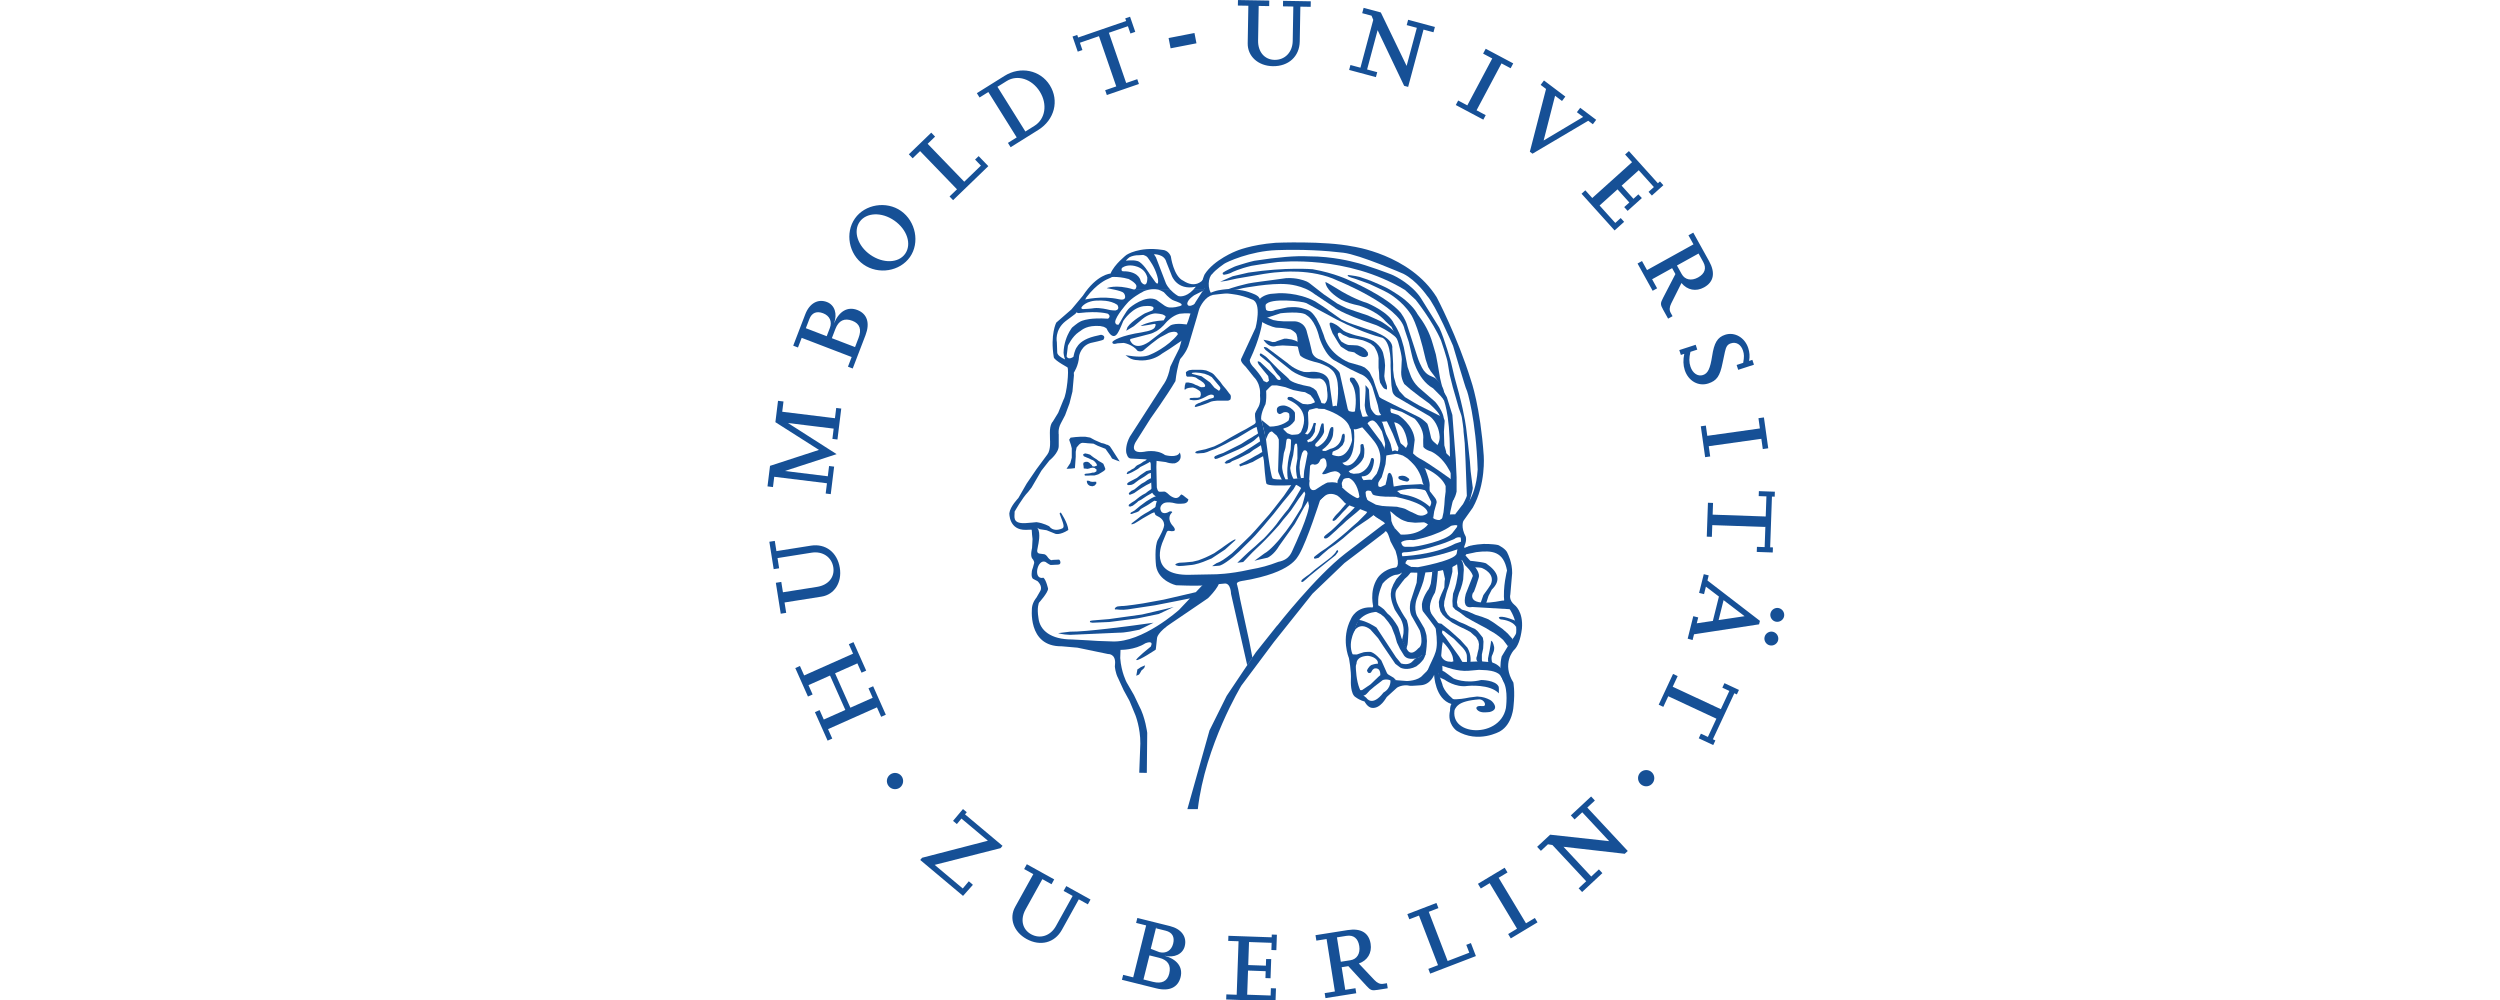 <?xml version="1.0" encoding="UTF-8" standalone="no"?>
<svg
   xmlns:dc="http://purl.org/dc/elements/1.1/"
   xmlns:cc="http://creativecommons.org/ns#"
   xmlns:rdf="http://www.w3.org/1999/02/22-rdf-syntax-ns#"
   xmlns:svg="http://www.w3.org/2000/svg"
   xmlns="http://www.w3.org/2000/svg"
   id="svg108"
   version="1.1"
   viewBox="0 0 1273.438 509.375"
   width="500"
   height="200">
  <defs
     id="defs112" />
  <g
     style="fill:#165096"
     transform="matrix(0.426,0,0,0.426,369.285,-21.978)"
     id="g106">
    <path
       style="fill-rule:evenodd"
       id="path4"
       d="m 559,497.3 -1.054,1.043 1.894,0.625 10.04,2.539 10.21,7.453 5.254,6.297 5.274,3.614 c 0,0 3.289,-2.391 0.75,-5.243 l -3.153,-3.742 -6.133,-7.351 -3.898,-2.239 -4.793,-1.796 -5.402,-1.051 -5.391,-0.453 -3.594,0.304 z m 4.688,40.7 c 0,0 -0.586,0.313 -1.211,0.196 -0.625,-0.117 -0.938,-0.43 -0.625,-1.094 l 0.781,-1.406 1.719,-1.094 1.875,-0.938 2.031,-0.625 1.875,-0.937 3.594,-1.406 3.125,-1.094 2.031,-0.938 2.344,-0.625 2.5,-0.625 0.781,-0.781 0.156,-1.25 -0.156,-0.781 -0.937,-0.781 -1.25,-0.313 c 0,0 -1.25,-0.156 -2.032,0 -0.781,0.156 -1.718,0.781 -2.187,0.781 -0.469,0 -2.969,1.563 -2.969,1.563 l -3.437,1.719 -2.657,1.093 -2.5,0.938 -2.968,0.469 c 0,0 -2.032,0 -2.5,0.156 -0.469,0.156 -3.086,-0.313 -2.969,-0.313 0,0 -1.641,0.04 -2.5,-0.625 -0.274,-0.207 0.285,-1.679 0.246,-1.406 0,0 1.172,-0.547 1.719,-0.469 0,0 1.289,-0.117 1.562,0 l 1.25,-0.156 h 4.531 l 2.813,-0.625 c 0,0 0.613,-0.429 0.887,-1.445 l 0.429,-2.149 -0.468,-2.656 -0.938,-1.25 -1.562,-1.094 -2.5,-1.562 c 0,0 -1.407,-0.781 -1.719,-0.781 -0.313,0 -2.344,-0.782 -2.344,-0.782 l -2.031,0.157 c 0,0 -5.488,0.183 -6.692,2.082 l -1.343,0.242 0.437,-4.871 1.035,-3.418 2.891,-0.207 4.297,0.859 2.187,0.781 2.032,1.094 2.968,1.094 2.032,1.094 2.031,0.781 3.125,-0.156 1.406,-0.469 0.313,-1.25 -0.625,-1.719 -1.563,-1.875 -3.125,-2.344 -3.281,-1.875 -1.406,-1.093 -1.563,-0.938 -1.875,-0.469 -2.5,-0.468 h -2.812 c 0,0 -2.579,0.156 -2.735,0 -0.156,-0.156 -1.289,-0.821 -1.172,-1.25 l -0.312,-2.5 -0.078,-1.629 1.875,-1.406 2.031,-0.942 3.75,-0.469 h 10.16 l 2.656,0.161 3.75,0.625 2.657,1.089 4.375,2.036 2.187,1.714 4.063,4.692 3.437,3.902 3.125,4.375 3.906,4.531 3.75,5 c 0,0 0.938,0.981 1.563,1.875 0.273,0.391 0.586,2.114 0.469,2.5 l -0.313,2.661 c 0,0 -1.094,1.472 -3.047,1.746 l -3.437,0.039 h -9.844 c -0.469,0 -3.437,0.312 -4.219,0.468 l -2.812,0.625 -2.813,1.25 -2.343,0.938 -3.907,1.406 -4.218,1.406 -4.258,1.211" />
    <path
       id="path6"
       d="m 872.2,900.6 c 2.254,-2.903 2.637,-10.75 29.69,-12.78 6.171,0 9.246,7.942 4.785,8.059 -1.973,0.059 -3.723,-0.156 -3.723,-0.156 -5.73,0.156 -4.316,3.371 -4.316,3.371 0,0 1.992,4.922 10.8,4.246 0.774,-0.066 4.18,-0.168 5.02,-0.391 12.36,-3.269 3.059,-12.34 3.059,-12.34 -2.715,-3.093 -10,-5.015 -10,-5.015 l -3.047,-0.676 -5.059,-0.488 -9.262,1.164 c -14.77,3.086 -20.73,2 -20.73,2 l 2.785,13" />
    <path
       id="path8"
       d="m 854.1,861.4 6.484,2.981 c 0,0 12.85,9.687 27.46,7.382 0.762,-0.128 26.67,-2.5 37.3,8.907 0,-2.422 0.214,-7.09 -0.286,-8.133 -3.757,-7.922 -20.88,-7.844 -20.88,-7.844 -19.13,4.727 -32.89,-1.808 -32.89,-1.808 0,0 -10.8,-8.094 -11.57,-8.485 -0.77,-0.383 -8.348,-2.844 -8.348,-2.844 l 2.723,9.844" />
    <path
       style="fill-rule:evenodd"
       id="path10"
       d="m 936,873.5 -9.336,-14.79 c -4.707,-5.403 -17.36,-5.782 -17.36,-5.782 l -7.715,-0.39 c 0,0 -11.95,1.074 -13.11,1.152 -12.62,0.891 -26.77,-4.617 -26.77,-4.617 l -4.629,-1.543 c 0,0 -1.543,-5.949 -1.543,-6.731 0,-0.761 0.383,-6.164 0.383,-6.164 2.41,8.555 10.8,8.098 10.8,8.098 2.656,0.73 3.855,-0.383 3.855,-0.383 l 13.66,0.774 19.67,-0.774 c 0,0 8.211,0.742 8.985,0.774 15.5,0.625 20.33,17.13 20.33,17.13 l 2.773,13.25" />
    <path
       id="path12"
       d="m 936.3,824.5 -5.793,-7.703 -5.008,-4.25 -5.402,-3.86 -5.399,-3.086 -5.012,-3.086 -6.562,-3.464 -9.258,-5.02 -8.094,-4.629 -6.945,-5.398 -5.566,-3.469 -3.075,-3.469 -0.39,-6.941 0.769,-8.652 2.317,-6.551 1.543,-5.793 1.16,-6.172 0.93,-5.781 -0.383,-4.25 -0.547,-5.391 -1.16,-5.789 4.492,-3.125 2.996,5.059 1.164,4.238 0.379,5.008 -0.379,5.019 -0.391,6.555 -1.164,5.398 -1.921,6.172 -1.926,4.629 -1.543,5.18 -0.938,5.789 0.938,5.008 5.011,3.859 6.563,1.926 9.637,4.246 8.488,2.695 6.934,2.703 6.179,3.86 5.391,3.855 5.402,3.86 6.172,5.402 5.789,6.551 -1.16,3.476 -4.238,5.391" />
    <path
       id="path14"
       d="m 946.1,801.5 c -4.465,-8.469 -18.52,-9.262 -18.52,-9.262 -1.363,-0.367 -2.312,-1.922 -2.312,-1.922 0,0 0.332,-0.996 1.543,-1.164 6.027,-0.828 18.51,4.77 18.51,4.77 l 1.16,2.949 -0.379,4.629" />
    <path
       id="path16"
       d="m 885,727.5 c 0,0 8,7.297 9.258,12.73 -0.516,1.503 -8.485,21.6 -8.485,21.6 -3.007,11.85 -0.441,17.25 7.969,15.54 l 46.02,2.746 -4.239,-12.72 c -0.449,0.332 -2.683,2.683 -6.093,2.359 -46.1,9.106 -34.79,-9.851 -34.79,-9.851 0.339,3.156 6.562,-17.36 6.562,-17.36 1.953,-5.273 -3.859,-12.34 -3.859,-12.34 -0.379,-1.597 -12.23,-14.81 -12.23,-14.81 l -5.515,3.242 c 0,0 4.343,6.816 5.398,8.875" />
    <path
       id="path18"
       d="m 906.8,763.2 c 4.433,-5.937 7.383,-10.18 8.867,-12.72 5.879,-12.96 -9.637,-19.29 -9.637,-19.29 -2.082,-1.355 -9.258,-1.152 -9.258,-1.152 l -8.105,-4.629 c 0.926,1.164 -3.848,-3.855 -3.848,-3.855 0,0 19.87,1.582 25.08,3.574 15.49,10.77 18.05,20.7 6.934,31.52 l -3.859,7.489 -3.075,9.574 -6.699,-0.258 3.602,-10.25" />
    <path
       id="path20"
       d="m 912.4,841.9 v -3.086 l 1.933,-9.648 1.153,-6.934 0.39,-2.707 v -1.922 l 1.926,1.543 1.16,3.086 0.762,3.074 v 2.317 l -0.379,2.312 -1.543,4.25 c 0,0 -2.043,2.196 -0.773,8.489 0.136,0.652 1.164,2.859 1.164,2.859 l -2.707,0.383 c 0,0 -1.543,-0.774 -1.922,-1.543 -0.391,-0.774 -1.164,-1.699 -1.164,-2.473" />
    <path
       style="fill-rule:evenodd"
       id="path22"
       d="m 903.1,846.3 -1.922,-1.542 -1.934,-2.86 -0.773,-1.933 v -1.922 l 0.773,-2.317 0.77,-3.855 1.164,-4.629 0.379,-5.402 -0.77,-3.86 -2.695,-4.629 -3.086,-2.691 -3.859,-3.481 -5.781,-3.086 -6.563,-3.085 -3.633,-1.922 -5.781,-3.086 -7.332,-5.403 -3.859,-3.855 -2.696,-4.246 -1.543,-5.395 -0.39,-5.789 1.164,-4.629 1.922,-4.785 1.933,-4.25 1.543,-3.465 0.383,-7.715 0.391,-2.707 -1.164,-5.398 -0.77,-3.469 -0.773,-2.312 c 0,0 -1.895,-6.375 -0.743,-7.532 1.164,-1.16 7.032,-2.285 6.368,-2.273 -4.2,-0.559 7.921,1.145 5.566,2.859 0.723,1.172 0.383,5.012 0.383,5.012 v 4.629 l -1.164,5.02 -1.153,4.238 -1.152,5.019 -1.16,3.86 -1.543,4.234 -1.152,3.86 -0.774,3.25 -1.543,5.785 -0.39,5.398 1.543,5.789 2.707,4.621 3.464,3.477 4.239,1.926 6.34,3.472 6.55,2.696 c 0,0 3.477,1.543 4.629,2.316 1.164,0.77 7.715,3.477 7.715,3.477 l 3.086,2.695 3.477,4.25 2.695,3.465 0.769,4.629 -0.378,8.093 -1.543,7.336 v 6.551 l 0.773,4.024 -0.773,2.316 -1.934,-0.774" />
    <path
       id="path24"
       d="m 827.8,734.9 v 3.86 l -0.774,9.636 -7.32,22.54 c -1.504,8.079 -0.734,14.38 2.313,18.9 l 6.554,11.57 2.313,4.238 c 0,0 5.449,17.04 -1.922,21.21 -11.18,12.6 -14.66,-1.922 -14.66,-1.922 l -5.403,-10.41 -3.464,-11.57 c -0.684,-2.918 -6.954,-11.19 -6.954,-11.19 l -3.242,-3.86 -3.086,-2.695 -4.238,-5.02 -3.477,-2.695 -2.312,-1.543 c 0,0 -2.316,-1.152 -3.086,-1.152 -0.773,0 -3.086,0.769 -3.086,0.769 0,0 -1.926,1.926 -1.543,2.696 0.391,0.773 1.543,3.476 1.543,3.476 l 2.703,1.535 5.403,2.703 4.238,3.469 5.008,6.172 3.644,5.399 4.238,10.8 2.313,8.11 3.469,7.324 5.156,8.387 c 5.359,6.629 16,2.519 16.77,2.519 0.774,0 4.301,-2.812 4.301,-2.812 0,0 3.485,1.023 4.258,-0.52 0.781,-1.543 1.523,-10.28 1.523,-10.28 l 0.391,-6.555 -0.391,-4.629 c 0.215,-2.683 -2.695,-10.41 -2.695,-10.41 l -8.867,-15.05 c -4.387,-9.961 0,-20.82 0,-20.82 l 5.781,-14.82 1.934,-5.782 2.312,-10.03 v -2.703 c -2.07,-5.344 -7.715,-2.695 -8.484,-2.312 -0.774,0.386 -1.164,3.472 -1.164,3.472" />
    <path
       style="fill-rule:evenodd"
       id="path26"
       d="m 837.8,833.2 -1.164,3.859 -1.531,3.086 -1.934,2.312 -2.316,2.473 -4.238,3.477 c -11.18,5.781 -18.91,1.543 -18.91,1.543 0.5,0.488 -6.172,-4.629 -6.172,-4.629 l -14.81,-21.77 -5.781,-8.863 -9.258,-10.41 c -13.2,-10.03 -19.67,2.312 -19.67,2.312 l -1.934,3.086 7.332,-16.97 c 9.934,1.269 21.59,9.257 21.59,9.257 l 23.31,35.48 6.164,7.488 c 9.062,2.715 13.11,-2.09 13.11,-2.09 0,0 1.613,-1.472 3.086,-3.086 1.406,-1.535 5.402,-2.312 5.402,-2.312 0,0 2.313,-1.926 3.086,-2.317 0.77,-0.382 4.629,-1.925 4.629,-1.925" />
    <path
       id="path28"
       d="m 807,726.9 0.118,5.586 c 2.441,2.793 1.714,4.739 1.714,4.739 0.375,0.031 -2.312,2.695 -2.312,2.695 l -3.856,4.246 -3.468,6.176 -2.313,5.777 -0.773,5.403 c -0.352,8.371 4.961,19.36 4.961,19.36 l 6.965,10.7 c 4.968,9.551 3.066,18.35 3.066,18.35 l -1.496,6.914 3.859,7.703 1.387,2.5 c 0,0 0.926,-4.043 1.309,-4.805 0.39,-0.781 1.074,-15.93 1.074,-15.93 0.547,-5.457 -1.848,-13 -1.848,-13 -10.43,-15.3 -12.34,-22.37 -12.34,-22.37 -2.336,-8.367 -1.492,-12.85 1.164,-15.97 l 5.399,-7.336 3.086,-3.86 3.469,-3.086 c 0,0 1.16,-1.152 2.312,-2.695 1.164,-1.543 2.316,-3.086 2.316,-3.086 l 0.77,-2.312 c 0,0 -0.379,-3.086 -2.313,-3.86 -1.925,-0.769 -3.859,-2.312 -3.859,-2.312 l -4.433,-2.078 -3.954,2.554" />
    <path
       style="fill-rule:evenodd"
       id="path30"
       d="m 803.1,865.5 c 0.313,0 -2.527,-0.547 -2.527,-0.547 l -4.758,0.172 c -5.332,-2.149 -9.375,-0.313 -9.375,-0.313 l -9.687,7.5 -5.625,4.688 -3.75,4.062 c -3.016,3.32 -5.477,1.621 -5.477,1.621 l -6.711,-4.746 2.188,-0.937 4.394,-0.25 10.09,-6.821 9.578,-9.179 2.188,-1.875 c 0.168,-10.57 -7.5,-7.813 -7.5,-7.813 l -1.875,1.563 -1.875,3.125 c 0,0 -1.875,1.25 -3.125,0.312 -1.258,-0.937 -1.563,-2.812 -1.563,-2.812 0,0 1.446,-4.188 5.266,-6.512 4.363,-1.633 7.859,-1.613 7.859,-1.613 l -0.312,-2.5 c -2.508,-6.141 -11.84,-6.864 -11.84,-6.864 -14.2,0.586 -13.47,9.051 -13.47,9.051 l -1.199,3.906 -4.973,-14.73 6.485,0.203 c 0,0 7.754,-2.723 8.379,-2.723 0.625,0 2.226,-0.515 7.57,-0.41 5.516,0.481 13.42,10.32 13.42,10.32 l 6.258,14.06 c 0.519,1.738 2.18,2.813 2.18,2.813 l 6.257,3.75 c 0,0 3.223,3.5 3.535,3.5" />
    <path
       id="path32"
       d="m 839.5,854.5 c 9.715,-23.14 14.12,-22.56 10.4,-50.96 0.41,-1.082 -15.32,-20.94 -15.32,-20.94 -1.379,-1.969 -1.243,-8.75 -1.243,-8.75 1.203,-8.282 6.868,-16.25 6.868,-16.25 1.863,-1.661 3.75,-8.125 3.75,-8.125 l 1.57,-11.56 v -2.5 l 7.012,-2.652 c 0,0 -1.641,26.62 -4.512,28.9 -6.18,11.21 -6.805,19.86 -1.875,25.94 l 6.562,8.75 c 1.016,0.918 3.75,0.937 3.75,0.937 l 10.62,8.438 12.49,11.25 8.132,9.062 c 5.508,9.375 3.528,18.05 3.528,18.05 -1.399,0.308 -3.965,-0.5 -3.965,-0.5 l -0.195,-7.863 c -0.274,-4.969 -5.305,-10 -5.305,-10 l -10.11,-10.31 -12.08,-9.375 -1.875,-0.625 -0.312,2.813 1.25,2.187 3.117,3.75 16.24,22.6 4.063,7.078 -10.91,-0.496 -0.637,-4.184 c -0.84,-9.156 -12.19,-20 -12.19,-20 l -0.937,5.313 -1.258,14.06 1.57,7.188 c 0,0 0.442,10.39 0.129,9.765 -0.312,-0.625 -18.34,-0.996 -18.34,-0.996" />
    <path
       id="path34"
       d="m 807.7,732.6 3.77,3.222 c 52.73,3.469 65.13,-10.65 65.13,-10.65 4.461,-2.734 9.988,-11.17 9.988,-11.17 l 5.801,-2.336 -0.633,-7.5 -6.191,2.461 -5.676,0.969 -3.75,-0.625 -1.258,6.57 c -2.004,8.41 -46.24,16.25 -46.24,16.25 l -6.875,-0.312 h -5.945 l -4.368,1.25 -3.75,1.875" />
    <path
       id="path36"
       d="m 813.4,727.9 c 0,0 0.313,-3.75 0.618,-4.383 0.32,-0.617 1.875,-2.492 1.875,-2.492 24.16,0.156 58.76,-12.2 58.76,-12.2 5,-0.535 4.993,-1.875 4.993,-1.875 4.433,-6.738 1.023,-7.844 1.023,-7.844 l -7.59,2.54 c -25.59,13.84 -63.52,15.07 -63.52,15.07 l -1.476,3.36 0.305,4.375 5.007,3.445" />
    <path
       id="path38"
       d="m 809.3,714.8 c -0.754,-2.813 2.813,-2.813 2.813,-2.813 17.75,-0.246 48.75,-11.25 49.38,-11.56 0.625,-0.313 10.62,-4.375 10.62,-4.375 3.816,-3.106 7.91,-1.738 7.91,-1.738 l -0.41,-7.012 -1.875,-5 c 0,0 -1.594,-2.598 -1.594,-1.973 0,0.625 -6.844,9.16 -6.844,9.16 -8.449,9.114 -40.31,15 -40.31,15 l -6.243,0.938 h -9.375 c -4.929,-0.02 -5.105,-7.238 -5.105,-7.238 l -4.59,4.738 1.875,7.812 3.75,4.063" />
    <path
       style="fill-rule:evenodd"
       id="path40"
       d="m 878.1,682.6 c -0.527,-5.274 -9.922,-2.227 -9.922,-2.227 -16.54,11.9 -44.3,17.03 -44.3,17.03 -14.38,-1.171 -16.49,3.946 -16.49,3.946 -5.488,-0.586 -6.867,-3.75 -6.867,-3.75 0,0 -1.57,-11.88 -1.57,-12.5 0,-0.625 -1.555,-2.813 -1.555,-2.813 l 3.808,1.172 6.809,7.324 c 22.93,1.133 32.19,-11.62 32.19,-11.62 12.42,-4.636 16.52,-6.086 20.01,-10.31 1.602,-1.946 3.125,-1.563 3.75,-1.875 0.618,-0.313 12.15,-0.488 12.15,-0.488 l 1.992,16.11" />
    <path
       style="fill-rule:evenodd"
       id="path42"
       d="m 707.1,652.6 c 0,0 7.207,-5.477 7.82,-6.25 0.527,-0.672 2.492,-2.813 3.125,-3.438 0.625,-0.625 3.75,-2.812 3.75,-2.812 1.777,0.304 8.437,0 8.437,0 0.09,0.148 1.106,1.945 2.696,3.117 1.543,1.125 3.867,3.758 3.867,3.758 l 4.055,2.812 c 0,0 4.07,2.813 4.687,2.813 0.633,0 5.32,1.562 5.32,1.562 l 4.055,1.563 4.07,2.5 5.625,1.875 4.368,2.187 2.507,1.867 2.5,1.875 6.653,5.227 3.906,2.574 3.594,2.387 c 2.39,4.988 13.04,7.312 13.04,7.312 l -2.813,-4.687 -1.562,-4.375 -0.313,-5.313 c 0,0 -0.625,-3.437 -0.625,-4.062 0,-0.625 -0.937,-2.805 -0.937,-2.805 l -4.688,-3.125 -3.972,-2.48 -7.91,-1.582 -3.43,-1.875 -5.867,-3.153 c 0,0 -5.071,-1.847 -5.703,-1.847 h -4.368 l -4.375,-1.563 c -10.77,-5.406 -17.81,-13.44 -17.81,-13.44 l -3.75,-3.75 -3.125,-0.938 -3.75,-0.312 -5.313,0.312 c 0,0 -2.156,0.063 -13.12,7.5 -3.445,3.125 -8.132,0.938 -8.132,0.938 0.097,-0.711 1.57,6.25 1.57,6.25 l 3.437,6.25 2.493,3.125" />
    <path
       id="path44"
       d="m 840.9,679.7 c -0.207,-1.98 -5.012,-3.589 -5.012,-3.589 l -10.75,0.496 -8.75,-0.938 -4.683,-1.562 -3.442,-1.563 -2.808,-1.875 -2.817,-1.875 -6.25,-5.312 -3.75,-0.938 -4.058,-2.187 -3.215,-3.836 5.398,0.398 c 0,0 6.25,0.313 6.875,0.313 0.625,0 5.942,0.312 5.942,0.312 0,0 4.683,1.25 5.308,1.25 0.625,0 4.375,1.25 4.375,1.25 l 5.317,2.813 7.5,3.437 c 7.969,4.696 13.75,-0.937 13.75,-0.937 l 3.75,0.625 c 2.676,9.648 14.06,7.187 14.06,7.187 -1.082,1.504 -16.73,6.531 -16.73,6.531" />
    <path
       id="path46"
       d="m 761.8,478.2 -3.133,-1.25 -3.75,-2.188 -2.492,-1.875 -3.438,-0.625 -3.445,-0.625 -3.75,-2.187 -5.305,-3.438 -2.793,-4.043 -2.832,-4.707 -4.375,-7.187 -2.507,-6.563 -0.938,-3.437 v -2.188 l 1.258,-0.625 c 1.906,0.125 4.367,1.563 4.367,1.563 3.359,1.34 7.5,5.312 7.5,5.312 l 3.75,3.125 3.133,1.563 6.875,2.5 4.055,1.25 10.31,2.5 c 6.113,1.633 11.25,4.375 11.25,4.375 10.24,7.09 11.57,15 11.57,15 l 1.555,7.187 0.633,6.875 -0.313,5.313 -0.625,7.5 0.625,4.062 1.555,4.688 0.938,3.125 c 0.195,2.234 0.195,3.594 0,4.062 -1.262,0.125 -3.43,-1.25 -3.43,-1.25 -1.297,-0.976 -2.813,-3.75 -2.813,-3.75 l -1.875,-3.125 -0.937,-4.687 -0.32,-7.188 -0.618,-5.937 v -8.438 c 0.969,-8.175 -5.312,-16.88 -5.312,-16.88 l -4.063,-3.437 -5.312,-2.5 -4.063,-1.563 -8.437,-1.875 -7.82,-1.25 -7.5,-3.437 -3.43,-2.5 c -4.219,-0.508 -2.5,3.437 -2.5,3.437 l 1.562,3.75 2.493,3.438 c 6.003,3.972 8.757,4.062 8.757,4.062 0,0 9.993,0.313 10.93,0.625 0.938,0.313 3.445,1.25 3.445,1.25 l 3.118,1.563 2.812,2.187 2.508,3.438 0.305,2.812 c -1.895,3.965 -7.18,2.188 -7.18,2.188" />
    <path
       id="path48"
       d="m 805.7,621.2 c -1.551,2.325 0.567,4.004 3.75,4.692 -0.047,0.398 5.93,1.558 5.93,1.558 1.582,0.071 3.125,-1.875 2.82,-2.808 -0.32,-0.942 -1.875,-1.875 -1.875,-1.875 -4.668,-4.067 -10.62,-1.567 -10.62,-1.567" />
    <path
       id="path50"
       d="m 663.7,546.7 c -1.102,0.274 -2.813,-1.25 -2.813,-1.25 -1.875,-2.773 -0.632,-5.937 -0.632,-5.937 0.203,-0.43 1.308,-1.621 1.875,-1.875 0.632,-0.274 2.195,-0.938 2.812,-0.938 3.445,-0.605 5.086,-0.183 7.82,0.938 0.578,0.137 3.125,1.562 3.125,1.562 l 3.118,2.5 c 1.687,1.7 2.519,2.95 2.507,3.75 0,0 0.422,8.77 -0.632,9.688 -3.34,4.433 -6.985,7.148 -10.93,8.125 l -14.38,3.437 -4.063,1.563 -2.187,2.812 -2.684,6.399 c 0,0 -2.433,-14.48 -3.058,-14.8 -0.625,-0.313 -1.758,-8.789 -1.758,-8.789 l 9.687,7.812 c 14.86,0.071 22.5,-7.5 22.5,-7.5 l 0.938,-4.062 c -0.086,-2.246 -0.184,-3.496 -0.313,-3.75 0,0 -1.941,-3.25 -7.187,-1.563 -1.406,1.082 -3.75,1.875 -3.75,1.875" />
    <path
       id="path52"
       d="m 595.4,377.6 c 2.343,-2 13.66,-7.086 13.66,-7.086 -0.032,-0.305 14.17,-4.551 14.17,-4.551 0,0 7.628,-2.199 9.621,-2.531 28.15,-4.368 49.79,-6.145 64.89,-5.332 29.31,-0.137 54.11,6.843 54.11,6.843 14.47,3.11 44.57,14.68 44.57,14.68 5.848,2.234 25.57,12.66 35.94,28.85 0.77,1.211 21.76,34.96 21.76,34.96 6.309,13.16 14.28,42.44 14.28,42.44 l 3.945,16.78 5.097,18.72 c 7.579,28.62 9.11,44.57 9.11,44.57 l 1.543,13.16 2.59,23.63 0.925,12.34 2.532,19.74 c 0.508,2.25 -6.075,23.28 -6.075,23.28 l -7.589,10.12 -7.129,2.019 v -4.05 l 8.144,-10.62 c 0.852,-0.137 5.567,-10.12 5.567,-11.13 0,-1.016 -1.524,-41 -1.524,-41 l -1.015,-21.8 -1.387,-13.66 c 0.402,-1.594 -2.149,-17.72 -2.149,-17.72 0.059,-0.957 -3.543,-10.64 -3.543,-10.64 l -3.585,-12.65 -3.536,-12.19 -3.738,-14.9 -2.277,-13.61 c -0.301,-4.863 -8.164,-27.67 -8.164,-27.67 -10.24,-23.52 -30.36,-48.62 -30.36,-48.62 l -12.65,-11.64 c -69.41,-42.29 -149.7,-33.41 -152.4,-33.41 0,0 -15.88,1.887 -31.42,4.563 -14.47,3.445 -22.82,7.566 -22.82,7.566 -3.742,2.278 -9.57,3.059 -9.57,3.059 -2.824,-0.164 -1.515,-2.531 -1.515,-2.531" />
    <path
       id="path54"
       d="m 718,388.7 c 1.433,0.637 4.133,2.161 8.097,4.551 16.41,10.43 29.59,16.88 42.54,20.96 1.015,0.508 25.36,10.74 31.39,24.6 5.684,8.262 8.094,16.23 8.094,16.23 -0.137,-1.457 3.547,11.64 3.547,11.64 l 4.551,23.79 3.035,8.602 c 3.371,10.12 10.64,16.2 10.64,16.2 l 19.23,16.73 c 0,0 11.09,12.24 10.46,22.66 0.633,2.114 -1.836,3.118 -2.871,-0.386 -1.203,-4.082 -1.535,-4.907 -2.832,-7.348 -2.344,-4.394 -11.85,-12.9 -11.85,-12.9 l -11.13,-8.094 -11.13,-8.645 -7.586,-6.574 c -4.68,-8.476 -3.547,-15.69 -3.547,-15.69 l 0.508,-11.13 c 1.289,-5.566 -4.559,-24.3 -4.559,-24.3 l -2.187,-5.195 -1.856,-4.414 -3.547,-7.625 c -0.527,-0.434 -2.508,-2.082 -7.117,-6.582 -11.06,-12.95 -31.38,-18.74 -31.38,-18.74 -8.769,-1.824 -15.26,-3.797 -21.77,-7.078 -20.1,-12.2 -18.7,-21.3 -18.7,-21.3" />
    <path
       id="path56"
       d="m 599.8,398.3 c 5.157,-2.808 22.91,-7.019 22.91,-7.019 1.153,-0.633 17.24,-3.039 18.25,-3.039 1.008,0 29.86,-4.043 29.86,-4.043 12.58,-0.899 22.27,3.039 22.27,3.039 3.575,0.996 6.575,3.535 6.575,3.535 l 16.2,12.66 16.23,11.13 c 0,0 9.61,5.059 11.13,5.566 1.516,0.508 21.76,7.598 23.79,8.094 2.024,0.512 17.21,7.602 17.21,7.602 0,0 21.42,12.25 19.6,20.74 -9.016,-9.524 -25.17,-16.2 -25.17,-16.2 -44.11,-14.72 -50.61,-21.75 -50.61,-21.75 l -12.18,-8.11 -10.63,-7.078 c -13.98,-11.17 -33.45,-12.03 -33.45,-12.03 -19.25,-1.668 -52.45,4.719 -52.45,4.719 -13.24,3.66 -19.53,2.183 -19.53,2.183" />
    <path
       style="fill-rule:evenodd"
       id="path58"
       d="m 745.2,380.4 c -1.023,0.039 6.953,0.614 13.65,2.293 2.031,0.508 11.96,4.16 13.16,4.563 0.957,0.312 18,7.707 20.25,9.101 10.32,5.907 17.3,10.76 21.29,14.17 11.54,9.895 14.34,16.44 14.34,16.44 8.133,10.82 14.36,21.12 18.56,36.24 l 3.547,12.15 2.02,10.62 3.039,17.72 2.527,10.62 -10.12,-14.17 -3.691,-4.797 -2.883,-4.812 -3.035,-9.109 c -10.15,-44.99 -18.22,-54.7 -18.22,-54.7 -10.25,-15.51 -25.85,-24.3 -25.85,-24.3 -3.204,-2.167 -22.77,-11.13 -22.77,-11.13 0,0 -16.3,-6.067 -18.21,-6.582 -11.66,-3.125 -7.59,-4.317 -7.59,-4.317" />
    <path
       id="path60"
       d="m 642.4,436.8 c 10.14,5.703 16.7,6.582 16.7,6.582 8.047,0.027 17.2,2.058 17.2,2.058 0,0 6.079,3.036 7.094,6.075 1.016,3.039 1.016,4.55 1.016,4.55 l 0.496,9.618 c 0,0 2.031,11.13 3.547,11.64 1.523,0.512 1.414,3.332 22.77,8.606 0.985,0.246 11.02,4.472 12.19,6.074 2.886,2.258 4.746,4.277 5.566,6.074 7.52,12.34 2.527,39 2.527,39 l 1.016,5.566 c 9.57,8.274 14.68,7.09 14.68,7.09 v -3.039 c 0,-1.015 -2.539,-6.07 -2.539,-6.07 l -9.614,-43.06 c -4.136,-8.078 -22.3,-15.69 -22.3,-15.69 -10.62,-2.668 -11.13,-10.62 -11.13,-10.62 l -2.539,-10.62 -3.028,-11.14 c -2.7,-14.1 -15.2,-13.7 -15.2,-13.7 h -13.16 l -6.57,-0.496 -5.567,-1.016 -8.605,-3.546 c 0,0 -9.571,-2.11 -4.559,6.078" />
    <path
       id="path62"
       d="m 643.9,457.8 6.145,1.289 4.551,1.511 c 4.16,0.176 5.058,-1.003 5.058,-1.003 l 9.109,-3.04 h 3.047 l 6.067,1.008 c 11.86,2.801 12.66,10.12 12.66,10.12 l -7.09,-2.019 -6.582,-0.508 -10.12,-0.508 -7.09,0.508 c -9.953,3.32 -15.75,-7.363 -15.75,-7.363" />
    <g
       style="fill-rule:evenodd"
       id="g70">
      <path
         id="path64"
         d="m 640.4,416.6 c 8.817,11.89 18.15,4.868 17.72,5.579 l 14.68,-3.039 c 3.965,-0.282 7.766,-0.465 8.879,-0.333 6.648,0.461 9.316,1.555 10.98,2.063 4.559,1.316 8.184,1.848 14.05,10.92 -0.097,-0.852 5.059,9.617 5.059,9.617 l 4.094,10.66 c 6.316,24.02 30.36,32.9 30.36,32.9 l 14.17,4.043 4.558,2.031 c 0,0 5.528,4.226 6.575,7.082 0.496,1.344 3.543,7.09 3.543,7.09 l 3.039,9.097 4.55,12.7 4.051,3.546 5.059,4.043 4.59,6.075 c -1.707,1.457 -1.004,5.058 -1.004,5.058 0,0.574 -4.59,1.524 -4.59,1.524 l -4.895,1.347 c -2.293,-0.976 -3.711,-4.89 -3.711,-4.89 l -1.523,-7.59 -6.57,-21.81 c -5,-13 -14.2,-15.4 -14.2,-15.4 l -12.65,-6.075 -17.21,-9.617 c -12.54,-5.918 -19.27,-27.83 -19.27,-27.83 -5.274,-22.01 -15.19,-26.86 -15.19,-26.86 -5.234,-5.434 -31.21,-2.367 -31.21,-2.367 l -10.14,3.351 c 1.133,-0.519 -15.83,5.598 -15.83,5.598 0,0 0.508,-8.098 0.508,-9.113 0,-1.016 1.515,-9.622 1.515,-9.622" />
      <path
         id="path66"
         d="m 747.8,507.7 c 9.844,12.03 5.574,34.5 5.574,34.5 l 2.032,10.62 6.574,9.617 c 0,0 11.64,13.16 12.15,14.17 13.5,15.33 10.26,29.91 5.067,41.53 l -5.067,6.075 -1.008,2.023 -0.507,13.16 2.023,3.543 c 3.379,2.094 15.18,2.531 15.18,2.531 0,0 15.21,0 16.23,0.508 1.008,0.496 7.082,-1.015 5.566,-2.031 -1.523,-1.008 -4.05,-2.024 -4.05,-2.024 0,0 -7.082,-5.566 -7.59,-7.089 -0.508,-1.512 -1.512,-10.12 -1.512,-11.13 0,-1.008 -1.523,-4.555 -1.523,-4.555 -0.41,-0.828 -2.871,-4.695 -4.59,0.512 0.308,-0.989 -1.016,5.562 -1.016,5.562 l -1.515,6.074 -5.567,2.532 c -0.703,0.136 -1.551,-0.032 -2.527,-0.508 -1.028,-0.762 -0.508,-4.563 -0.508,-4.563 0.711,-1.824 4.043,-6.57 4.043,-6.57 l 2.031,-6.582 2.528,-9.109 1.007,-10.66 -2.531,-9.114 -3.035,-6.074 -12.14,-16.19 -5.566,-7.586 -5.574,-7.602 -2.532,-9.109 -0.554,-22.16 c 0.312,-6.719 -6.524,-14.32 -6.524,-14.32 -7.695,-3.023 -4.57,4.004 -4.57,4.004" />
      <path
         id="path68"
         d="m 592,388.5 15.07,-6.601 18.69,-4.328 c 45.07,-6.844 76.96,-4.051 76.96,-4.051 26.44,4.656 43.57,13.16 43.57,13.16 0,0 44.8,18.89 61.78,38.96 5.098,6.914 7.086,13.16 7.086,13.16 l 12.65,39 c 3.926,12.11 8.105,17.21 8.105,17.21 2.871,3.84 6.575,5.566 6.575,5.566 l 4.558,2.031 c 4.426,1.731 8.098,7.079 8.098,7.079 5.234,7.226 5.058,13.7 5.058,13.7 1.036,0.711 0,7.089 0,7.089 l -4.55,-5.566 -8.946,-9.016 c -19.88,-11.04 -25.47,-40.12 -25.47,-40.12 l -3.547,-15.18 -5.067,-15.19 c -5.48,-28.34 -79.99,-58.23 -79.99,-58.23 -31.35,-15.11 -70.9,-10.12 -70.9,-10.12 -4.774,0.093 -17.2,2.019 -17.2,2.019 l -32.43,5.567 -12.6,2.754 -7.5,1.093" />
    </g>
    <path
       id="path72"
       d="m 854.1,677.3 c 1.942,-0.113 3.125,-2.137 3.543,-6.07 l 1.524,-7.094 1.007,-9.109 0.508,-7.586 1.016,-8.098 v -6.582 c -5.332,-13.1 -23.28,-20.75 -23.28,-20.75 l -9.622,-3.035 -7.089,-4.043 -5.567,-5.098 -5.566,-3.546 -7.078,-2.02 c -4.16,-0.266 -1.524,-2.527 -1.524,-2.527 0,0 2.528,-1.02 4.559,-1.02 2.023,0 7.59,0.512 9.101,1.02 1.524,0.496 6.582,1.511 6.582,1.511 0,0 4.532,4.539 7.598,6.075 12.1,6.043 38.96,25.85 38.96,25.85 3.215,1.992 3.039,8.606 3.039,8.606 v 6.582 l -0.508,7.082 -1.515,5.054 -2.528,11.13 -1.015,7.09 c 0,0 -1.516,2.531 -2.024,3.547 -0.508,1.008 -3.035,3.535 -3.035,3.535 l -4.055,1.016 -3.035,-1.516" />
    <path
       style="fill-rule:evenodd"
       id="path74"
       d="m 871.3,622.7 -6.574,-11.14 c 0,0 -6.883,-13.63 -20.26,-20.08 -7.754,-2.215 -9.414,-5.535 -9.414,-5.535 -0.176,-0.207 -0.187,-8.828 -0.187,-8.828 1.574,-13.34 -10.12,-24.8 -10.12,-24.8 0,0 -14.17,-7.59 -15.18,-8.097 -1.016,-0.504 -14.47,-4.547 -15.73,-5.059 -0.938,-0.391 -10.12,-7.598 -10.12,-7.598 l -2.019,-5.562 4.043,2.527 13.19,6.582 30.3,14.95 c 6.922,3.743 10.69,8.333 10.69,8.333 1.36,2.753 4.055,15.18 4.055,15.18 0.488,4.609 5.059,7.59 5.059,7.59 2.214,2.012 20.75,19.24 20.75,19.24 3.371,4.715 1.515,22.3 1.515,22.3" />
    <path
       id="path76"
       d="m 648,423.9 c -2.219,-3.52 -1.496,-7.864 -1.496,-7.864 4.992,-8.761 44.53,-4.152 48.59,-2.031 l 17.72,9.617 18.76,10.12 c 32.42,16.65 54.9,21.85 54.9,21.85 10.87,6.524 9.375,33.36 9.375,33.36 l 0.539,14.68 0.508,8.606 1.015,6.582 c 0.547,4.441 4.551,7.121 4.551,7.121 l 39.98,23.28 c 0,0 10.94,6.938 12.15,24.81 -0.02,6.734 -3.039,10.11 -3.039,10.11 0.246,1.469 0,4.563 0,4.563 0,0 0.508,1.004 4.055,3.039 3.543,2.019 7.078,4.043 7.078,4.043 l -0.508,-4.551 -2.02,-7.094 -0.507,-16.19 0.839,-12.04 c 0.372,-3.074 -1.476,-4.714 -4.882,-6.699 l -5.071,-2.527 -20.23,-10.12 -7.09,-4.055 -10.12,-6.07 -6.574,-7.121 -4.051,-7.598 -2.531,-9.102 -1.016,-8.613 v -7.082 l -0.457,-9.312 -0.547,-9.418 c 1.785,-14.53 -29.39,-22.77 -29.39,-22.77 l -22.27,-7.625 -9.113,-4.055 -15.68,-11.13 c -0.117,-0.774 -15.73,-10.62 -15.73,-10.62 -20.72,-11.14 -43.57,-9.805 -43.57,-9.805 l -9.778,0.801 c -8.094,1.277 -12.44,5.457 -12.44,5.457 l -0.508,4.05 c 0,0 0.832,3.872 1.25,4.797 0.605,1.348 2.297,3.809 2.297,3.809 l 5,2.7" />
    <path
       id="path78"
       d="m 646.6,470.2 c 0.887,0.637 27.19,21.72 27.19,21.72 9.929,9.148 25.16,11.88 25.16,11.88 3.211,0.75 12.34,0.308 12.34,0.308 9.062,2.344 8.594,13.91 8.594,13.91 2.781,16.9 -5.11,17.1 -5.11,17.1 -2.234,1.336 -4.043,2.024 -4.043,2.024 0,0 -4.051,2.527 -0.508,3.035 3.536,0.508 16.74,-1.008 16.74,-1.008 l -4.559,-31.92 c -3.457,-12.51 -20.96,-11.1 -20.96,-11.1 -3.906,0.781 -9.219,0.156 -9.219,0.156 -11.72,-2.973 -19.06,-10.16 -19.06,-10.16 l -25.15,-18.91 c -7.278,-2.656 -1.407,2.969 -1.407,2.969" />
    <path
       id="path80"
       d="m 846.8,671.3 1.191,-8.098 2.949,-10.65 c 0.313,-1.406 -0.937,-4.145 -0.937,-4.145 0,-0.468 -7.032,-9.218 -7.032,-9.218 -0.859,-1.637 -0.312,-7.579 -0.312,-7.579 0.137,-3.101 -1.633,-9.441 -5.293,-19.02 -4.316,-6.988 -11.64,-9.109 -11.64,-9.109 0,0 -4.05,-1.59 -4.05,-1.043 -0.828,0.269 -0.84,1.09 -0.028,2.437 10.31,10.41 12.18,22.4 12.18,22.4 0.481,1.843 0.363,1.465 0.871,2.468 0.508,1.016 1.656,4.622 1.656,4.622 l 2.036,5.058 5.566,11.13 c 2.227,2.937 -3.039,10.12 -3.039,10.12 l 0.508,7.09 5.383,3.547" />
    <path
       id="path82"
       d="m 846,673.8 -0.508,-7.597 c 0,0 -0.899,-7.071 -2.02,-8.094 -17.66,-16.14 -38.47,-15.69 -38.47,-15.69 l -3.543,1.008 1.7,2.527 c 41.56,9.141 36.8,19.84 36.8,19.84 1.816,2.168 0.984,3.442 0.984,3.442 l 2.531,3.035 2.528,1.523" />
    <path
       id="path84"
       d="m 787.8,640.9 c 0,0 13.48,-1.574 14.61,-1.899 20.42,-5.761 33,-1.636 33,-1.636 2.472,0.078 4.816,3.668 4.816,3.668 l 1.406,-1.637 -0.148,-3.051 c -0.321,-4.766 -9.461,-5.855 -9.461,-5.855 l -22.34,1.168 -9.699,1.652 -15.22,4.055 3.039,3.535" />
    <path
       id="path86"
       d="m 765.8,512.1 0.196,6.211 c 0,0 -1.043,19.32 -1.016,17.25 -0.125,-0.383 0.441,10.68 4.562,14.17 2.442,1.508 7.704,6.125 7.704,6.125 3.136,2.234 8.281,11.49 8.281,11.49 0,0 4.597,15.11 3.75,16.29 l -1.512,8.11 2.313,4.578 c 0,0 8.351,-1.555 9.355,-1.555 1.016,0 4.055,-1.004 4.055,-1.004 l 0.508,-2.527 c 0,0 -2.54,-1.527 -3.547,-1.02 -1.016,0.508 -2.528,1.02 -2.528,1.02 l -1.523,-6.582 c -0.07,-2.824 -5.781,-13.9 -5.781,-13.9 l -1.34,-3.82 -3.035,-9.617 -6.075,-8.606 c -4.433,-1.699 -7.589,-8.093 -7.589,-8.093 -1.805,-3.02 -2.528,-22.81 -2.528,-22.81 -0.39,-2.058 -4.25,-5.703 -4.25,-5.703" />
    <path
       id="path88"
       d="m 824.7,600.4 c 1.765,1.184 -2.024,-6.074 -2.024,-6.074 l 2.024,-16.71 c -1.348,-18.18 -19.74,-29.85 -19.74,-29.85 l -9.648,-3.04 -5.566,0.508 c -5.809,4.824 -12.66,2.532 -12.66,2.532 0,0 -13.66,3.039 -16.19,2.019 -2.527,-1.016 -5.066,-4.051 -5.066,-4.051 0,0 -1.497,-4.453 -2.024,-3.039 -1.094,2.942 -9.109,0 -9.109,0 l -14.68,-6.062 -1.512,0.5 -11.13,1.519 -0.507,2.024 2.527,1.015 c 0,0 24.28,7.735 27.85,21.64 0.402,1.555 6.054,1.641 7.07,1.641 1.016,0 12.15,-4.051 12.15,-4.051 0,0 3.946,-10.33 12.66,-5.063 1.289,0.782 12.65,-0.508 12.65,-0.508 l 10.16,1.528 c 12.06,3.34 14.17,24.28 14.17,24.28 1.016,2.207 -2.527,7.09 -2.527,7.09 0,0 5.859,10.77 6.582,11.64 2.937,3.504 4.551,0.508 4.551,0.508" />
    <path
       id="path90"
       d="m 642.9,522 3.543,-2.527 3.039,-3.035 c 0,0 3.535,-4.055 5.058,-4.055 h 5.059 c 0,0 8.992,1.648 10.52,2.156 1.515,0.5 9.218,3.41 9.218,3.41 l 10.13,2.032 4.043,0.507 6.582,3.575 3.543,4.55 1.516,3.036 0.508,4.054 3.035,2.528 6.613,1.527 -3.066,-9.113 -5.071,-11.68 -3.535,-3.035 -4.051,-2.024 c -23.96,-4.289 -25.3,-9.113 -25.3,-9.113 l -2.528,-2.527 -10.13,-9.114 -13.45,-13.82 c -0.793,-1.199 -7.402,-5.187 -7.402,-5.187 -2.258,0.609 -0.91,2.812 -0.91,2.812 l 11.64,9.609 c 0,0 8.098,12.15 10.12,13.67 2.023,1.516 3.039,4.551 3.039,4.551 -1.563,2.766 -4.551,0 -4.551,0 l -3.039,-4.051 -16.84,-16.01 c -6.125,-3.55 -1.875,2.852 -1.875,2.852 0.723,1.215 11.13,13.66 11.13,13.66 l 1.004,5.566 -2.528,2.032 -3.547,-1.524 -2.019,1.016 -3.039,6.074 3.547,7.586" />
    <path
       style="fill-rule:evenodd"
       id="path92"
       d="m 768,649 -1.516,-4.05 -0.507,-4.551 c 0.832,-3.821 6.582,-1.524 6.582,-1.524 0,0 3.039,-0.507 4.043,-0.507 1.015,0 0.851,-13.01 0.851,-13.01 l -7.422,-0.149 -6.582,0.508 c 0,0 -3.605,-4.578 -1.523,-4.559 13.63,0.11 14.17,-19.26 14.17,-19.26 -0.692,-4.531 -3.535,-2.024 -3.535,-2.024 -3.25,15.62 -14.68,17.74 -14.68,17.74 l -6.074,0.507 -4.055,-1.003 -2.024,-2.032 c 14.83,-7.883 17.21,-15.22 17.21,-15.22 1.993,-1.726 1.524,-11.64 1.524,-11.64 l -1.016,-5.059 c -1.797,-1.75 -3.547,0.496 -3.547,0.496 v 4.055 c 0.09,1.738 -0.078,3.594 -0.508,5.566 -10.08,20.79 -19.23,13.7 -19.23,13.7 l -2.024,-2.02 c 17.1,-2.297 14.17,-36.48 14.17,-36.48 l -0.507,-4.559 -2.024,-2.024 -2.344,0.266 c 1.868,4.563 2.344,15.42 2.344,15.42 0.617,-0.23 -4.695,22.27 -18.73,19.24 -0.985,-0.214 -5.567,-1.011 -5.059,-2.031 0.508,-1.004 0,-3.023 1.516,-3.531 1.523,-0.512 4.558,-2.031 5.566,-2.531 1.016,-0.508 5.566,-5.071 5.566,-5.071 l 2.032,-4.55 0.508,-6.075 -0.508,-2.527 c -0.528,-0.613 -2.032,0 -2.032,0 l -1.007,2.019 c -1.551,14.19 -13.67,15.7 -13.67,15.7 l -5.567,2.527 h -3.066 l -1.523,-1.015 c 12.38,-8.79 13.2,-18.22 13.2,-18.22 l 0.5,-5.571 c 0.007,-2.539 -0.168,-3.718 -0.5,-3.535 -0.196,-0.429 -2.032,0 -2.032,0 0.032,-0.371 -1.511,2.024 -1.511,2.024 l -2.532,8.093 c -3.347,9.204 -12.19,13.16 -12.19,13.16 -4.754,0.253 -2.527,-3.543 -2.527,-3.543 11.21,-11.36 10.16,-15.19 10.16,-15.19 l -0.539,-8.601 c -1.16,-1.243 -2.539,0 -2.539,0 l -1.512,4.55 c -1.387,9.285 -9.113,16.71 -11.13,16.71 -2.023,0 -3.547,1.008 -3.547,1.008 l -1.004,-2.527 3.536,-2.024 3.035,-3.547 2.531,-4.546 c 0.418,-2.954 0.586,-4.973 0.508,-6.079 0.652,-2.46 0.996,-3.804 1.015,-4.05 -0.898,-0.86 -2.531,-0.508 -2.531,-0.508 -0.43,-0.164 -1.015,2.527 -1.015,2.527 -1.836,5.5 -4.032,9.211 -6.582,11.14 0,0 -3.954,-0.379 -2.528,-1.524 3.672,-2.922 3.543,-12.15 3.543,-12.15 l -0.508,-12.65 1.524,-3.035 8.097,-2.031 11.67,1.016 3.047,-2.532 -5.066,-4.05 -10.66,-1.516 -5.059,2.023 -4.054,0.508 -5.567,-0.508 -2.019,-1.007 -11.13,-7.086 c -2.403,-0.434 -3.918,-0.434 -4.563,0 0,0 -2.265,2.293 1.016,3.543 1.426,0.691 27.28,10.39 14.68,37.45 -0.313,1.219 -3.039,3.035 -3.039,3.035 -0.977,0.809 -8.094,1.008 -8.094,1.008 -0.735,0.086 -5.567,-2.024 -5.567,-2.024 l -4.562,-4.55 v -4.563 l -13.15,2.031 -1.008,3.039 0.5,2.024 c 0,0 4.07,3.894 4.55,4.043 1.551,0.679 3.543,5.574 3.543,5.574 0.129,-0.039 0,9.102 0,9.102 l -0.839,28.36 c 0.05,2.629 4.816,11.38 4.816,11.38 -0.012,0.094 4.305,-0.52 4.305,-0.52 -2.715,-5.144 -4.578,-12.27 -4.227,-16.91 l 2.02,-15.22 c 0,0 2.031,-6.074 2.031,-7.089 0,-1.004 1.125,-8.497 1.125,-8.497 0,0 0.391,-1.621 1.902,-1.621 1.524,0 2.539,0.508 2.539,0.508 0.735,0.379 1.008,1.516 1.008,1.516 0.145,0.152 -0.512,11.13 -0.512,11.13 -6.578,23.91 -3.054,36.04 -3.054,36.04 0.363,-0.129 6.691,-0.742 6.691,-0.742 -3.867,-6.625 -4.133,-13.49 -4.133,-13.49 l 1.516,-7.597 2.019,-7.625 1.524,-11.64 1.008,-2.019 h 2.031 l 0.508,5.058 v 12.66 l -1.563,9.524 c -0.468,8.433 1.629,14.76 1.629,14.76 l 4.309,-0.372 -1.34,-5.664 -0.508,-7.586 c 0,0 0.508,-6.046 0.508,-7.089 0,-1.043 2.531,-10.16 2.531,-10.16 l 2.02,-3.039 c 4.133,-1.328 4.551,3.547 4.551,3.547 l -4.043,20.78 c 0,0 -0.918,9.579 -0.508,10.63 0.539,1.367 4.054,7.082 4.054,7.082 0.77,1.16 2.02,-1.008 2.02,-1.008 -0.059,0.903 1.516,-22.78 1.516,-22.78 0,0 1.855,-3.015 5.136,-1.301 5.575,0.254 7.012,-5.82 7.012,-5.82 0,0 7.371,-7.168 7.625,6.621 0.051,2.485 -4.012,7.793 -4.012,7.793 -4.062,4.531 3.125,2.348 3.125,2.348 l 5.438,-2.043 c 0,0 4.054,-1.016 5.07,-1.016 1.004,0 2.02,0 4.043,1.016 2.027,1.016 3.035,3.035 3.035,3.035 l -3.535,7.082 c 0,0 -0.828,5.969 0,7.598 1.887,3.703 5.566,0 5.566,0 0,0 -1.015,-4.055 -0.507,-5.071 0.507,-1.003 1.515,-3.535 1.515,-3.535 1.407,-2.383 7.09,-2.031 7.09,-2.031 10.25,4.648 12.15,21.26 12.15,21.26 1.074,2.297 -2.539,3.039 -2.539,3.039 l 2.031,4.051 15.69,5.566 -5.9,-8.5" />
    <path
       id="path94"
       d="m 858.7,518.7 4.473,7.793 6.582,21.26 4.043,53.13 1.015,21.3 v 17.21 c -1.972,8.914 -5.058,11.64 -5.058,11.64 -0.196,-0.039 -2.032,-10.12 -2.032,-10.12 v -22.78 l -1.004,-26.34 c 0.157,-46.76 -7.902,-63.76 -7.902,-63.76 l -0.117,-9.324" />
    <path
       id="path96"
       d="m 783.2,531 8.527,24.86 6.699,14.12 6.063,15.19 c 1.836,2.168 0,6.074 0,6.074 l 4.054,3.035 11.13,5.059 c 0,0 3.543,0.507 2.527,-2.024 -1.003,-2.539 -7.585,-10.12 -10.62,-12.65 -3.035,-2.531 -3.543,-2.531 -4.05,-4.055 -0.508,-1.515 -7.082,-23.28 -7.082,-23.28 l -5.098,-15.68 -6.582,-9.113 -5.566,-1.523" />
    <path
       id="path98"
       d="m 617.2,481 c -1.523,2.981 5.266,8.93 5.266,8.93 0.996,1.383 10.01,12.55 10.01,12.55 0,0 8.508,7.5 7.258,21.79 1.484,12.98 -3.496,14.94 -5.938,21.89 -0.461,7.778 3.477,22.96 3.477,22.96 1.972,4.629 7.09,33.16 7.09,33.16 0,0 1.98,27.84 3.3,27.84 1.883,2.192 13.77,2.629 35.65,1.321 15.1,7.05 13.94,24.91 15.27,24.91 1.32,0 5.195,-1.809 5.195,-1.809 l 2.747,-6.602 c 1.472,-2.773 2.253,-7.011 2.253,-7.011 -5.859,-1.778 -8.542,-4.883 -8.542,-4.883 -2.461,-3.547 -1.309,-8.711 -1.309,-8.711 0.801,-5.02 -8.813,-4.191 -8.813,-4.191 -33.26,3.71 -35.34,0.468 -35.34,0.468 -2.664,-3.367 -7.997,-47.78 -7.997,-47.78 l -5.722,-23.74 c -0.078,-7.446 5.254,-17.2 5.254,-17.2 2.09,-9.161 0.117,-22.61 0.117,-22.61 -3.477,-9.851 -13.3,-20.38 -13.3,-20.38 -6.406,-6.394 -5.586,-9.875 -5.586,-9.875 12.05,-25.5 14.48,-42.68 14.48,-42.68 l 1.672,-14.25 c -2.012,-17.86 -7.266,-19.81 -7.266,-19.81 -2.402,-1.984 -10.57,-4.621 -10.57,-4.621 -8.438,-2.813 -20.14,-3.391 -23.22,-3.301 -3.653,-0.32 -12.55,1.316 -12.55,1.316 -3.965,0.676 -8.574,2.649 -8.574,2.649 0,0 -5.969,2.871 -0.489,3.152 1.317,0.071 16.99,-2.5 20.95,-1.836 3.957,0.657 13.47,0.774 28.22,7.032 12.28,3.703 4.239,33.91 4.239,33.91 l -17.3,37.3" />
    <path
       style="fill-rule:evenodd"
       id="path100"
       d="m 660.3,799.5 -25.7,32.3 -34.75,51.88 -20.52,41.33 -26.45,94.1 h 12.49 c 8.75,-76.25 52.06,-147.7 52.06,-147.7 l 38.92,-52.1 46.12,-57.82 38.26,-36.68 c 0,0 43.75,-33.11 47.75,-36.47 2.949,-6.465 7.207,10.33 7.207,10.33 4.172,8.125 6.133,11.49 6.133,11.49 6.633,21.11 -0.488,20.13 -0.488,20.13 -14.72,1.981 -21.25,12.86 -21.25,12.86 -10.2,16 -4.649,34.86 -4.649,34.86 -20.87,-2.238 -26.88,13.55 -26.88,13.55 -12.44,23.58 -2.558,46.65 -2.558,46.65 0,0 3.078,15.37 2.414,26.62 -0.078,1.477 -0.657,16.91 5.711,20.43 5.714,4.172 10.55,5.051 10.55,5.051 0,0 3.503,7.019 8.789,7.691 10.36,1.32 17.17,-12.3 17.83,-12.97 0.664,-0.652 12.3,-11.2 12.3,-11.2 0,0 6.594,-4.394 15.6,-2.195 1.094,0.223 12.52,-0.656 12.52,-0.656 12.08,-0.664 16.25,-12.52 16.25,-12.52 0,0 0.879,28.99 20.69,34.92 -1.973,2.637 -1.688,7.891 -1.688,7.891 -3.839,16.28 8.067,24.18 8.067,24.18 25.69,15.64 51.61,0.664 51.61,0.664 15.47,-8.808 16.26,-30.54 16.26,-30.54 1.875,-17.64 -0.227,-27.9 -0.227,-27.9 -14.28,-22.66 0.442,-38.48 0.442,-38.48 4.89,-4.414 8.144,-13 9.785,-25.76 1.902,-21.04 -8.859,-28.54 -8.859,-28.54 -7.1,-5.8 -5,-12.4 -5,-12.4 l 2.199,-25.57 c 0.223,-12.75 -5.273,-23.29 -5.273,-23.29 -1.758,-5.926 -11.42,-10.32 -11.42,-10.32 -7.032,-1.535 -17.35,-1.32 -17.35,-1.32 -21.97,1.32 -20.5,5.434 -23.05,4.477 -1.64,-0.625 3.086,-5.469 1.739,-12.86 -6.543,-11.94 -2.981,-19.1 -2.981,-19.1 l 11.28,-15.93 c 15.74,-27.93 13.09,-61.84 13.09,-61.84 -4.062,-59.06 -15.31,-90.47 -15.31,-90.47 -16.25,-52.51 -40.94,-99.23 -40.94,-99.23 -31.88,-51.41 -100.6,-60.78 -100.6,-60.78 -33.75,-6.875 -92.03,-4.375 -92.03,-4.375 -30.16,2.343 -47.19,9.843 -47.19,9.843 0,0 -26.57,10.3 -37.71,27.97 -0.351,0.559 -3.808,9.27 -2.644,9.902 3.074,1.692 2.644,3.965 2.644,3.965 0.891,2.84 -2.644,6.477 -2.644,6.477 l -8.281,12.85 c 0,0 -4.192,6.797 -8.575,21.79 0.098,0.183 -5.597,14.34 -5.597,14.34 -2.41,9.883 -5.125,19.11 -5.125,19.11 -0.793,1.148 -10.82,21.94 -10.82,21.94 -2.96,15.57 -8.457,21.72 -8.457,21.72 l -39.92,61.97 c -4.7,8.71 -5.032,17.04 -3.965,20.16 1.406,4.14 2.441,6.015 6.406,6.015 3.965,0 12.27,0.84 15,0.781 7.187,-0.156 7.578,5.625 7.578,5.625 0,0 0.203,18.38 0.391,19.84 0.234,1.875 0.547,11.02 0.547,11.02 0,0 -0.469,5.855 7.187,8.828 0.234,0.387 1.406,1.797 -1.281,6.012 -0.594,1.332 -2.469,11.85 -2.156,12.74 0.39,1.094 0.175,2.574 2.89,3.75 8.36,3.594 8.281,9.598 8.281,9.598 1.563,3.527 -7.031,18.26 -7.031,18.26 -4.844,7.688 -2.734,30.37 -2.5,31.82 2.969,18.44 23.98,23.18 23.98,23.18 21.25,0.938 33.22,0.293 33.22,0.293 l 24.85,-2.336 c 7.422,-0.703 7.629,12.31 7.629,12.31 l 19.38,85.5 c 6.551,-9.656 6.133,-9.277 6.133,-9.277 l -3.633,-19.11 -10.86,-49.92 c -4.297,-23.59 -4.023,-16.86 -4.023,-19.49 0,-2.644 8.476,-3.504 8.476,-3.504 57.77,-9.941 63.62,-27.97 66.25,-31.76 9.364,-16.37 24.61,-64.07 24.61,-64.07 0,0 4.969,-6.121 9.453,-7.422 5.937,-1.714 11.56,1.719 11.56,1.719 2.579,1.485 8.829,8.672 8.829,8.672 3.984,2.895 12.89,5.625 12.89,5.625 3.75,0.859 16.95,6.484 18.44,6.953 1.258,0.395 5.476,3.789 6.718,4.77 1.141,0.894 14.69,4.39 14.69,4.39 -2.676,-5.546 -1.27,-6.433 -12.27,-14.78 -1.672,-1.258 -29.3,-10.31 -29.3,-10.31 -7.109,-4.067 -11.14,-8.11 -12.58,-9.297 -9.765,-8.125 -14.92,-9.453 -14.92,-9.453 -10,-1.719 -22.42,14.45 -22.42,14.45 l -4.14,8.72 c 1.113,10.8 -17.99,51.57 -17.99,51.57 -2.813,5.317 -4.094,14.91 -18.71,17.73 -12.28,4.676 -19.78,6.726 -34.4,9.355 -24.55,5.555 -41.81,5.555 -41.81,5.555 l -29.72,0.59 c -51.32,1.402 -32.38,-39.41 -32.38,-39.41 l 4.629,-11.16 c 1.199,-3.243 3.476,-1.661 6.113,-1.543 7.735,0.332 1.27,-6.5 1.27,-6.5 -2.942,-3.098 -6.946,-10.34 -0.657,-16.07 0.157,-1.64 -3.113,-1.086 -3.113,-1.086 -6.601,4.328 -9.687,0.559 -9.687,0.559 -3.985,-6.067 1.757,-9.699 1.757,-9.699 0,0 3.262,-3.629 15.51,-0.332 2.852,0.773 9.91,-0.008 9.91,-0.008 5.04,-0.91 4.934,-4.91 4.934,-4.91 -6.574,-4.731 -4.98,-4.36 -8.156,-5.825 -1.66,-0.757 -3.055,8.789 -13.72,1.289 -5.625,-5.386 -6.562,-4.785 -7.227,-4.785 -6.125,0 -6.906,1.809 -8.593,-4.961 l -0.547,-24.53 0.242,-7.226 11.02,1.418 c 6.66,2.343 10.3,1.425 10.3,1.425 -2.343,0.899 11.31,-1.211 6.446,-12.91 -3.008,7.235 -17.58,3.125 -17.58,3.125 -10.54,-7.629 -25.18,-3.918 -25.18,-3.918 -18.68,2.707 -10.18,-11.36 -10.18,-11.36 l 17.85,-28.27 c 0,0 19.45,-27.16 29.9,-44.88 2.332,-19.09 5.691,-26.43 5.691,-26.43 7.668,-8.508 9.817,-15.88 10.01,-16.52 10.45,-34.48 12.13,-41.28 12.13,-41.28 1.434,-5.84 8.496,-17.2 16.51,-18.64 -6.844,-7.019 -5.176,-21.68 -0.254,-25.36 3.781,-4.961 14.09,-11.99 14.09,-11.99 2.5,-1.875 30.94,-15.31 63.12,-16.41 31.08,-1.067 57.5,0.468 79.53,3.125 19.55,2.363 71.72,25.16 71.72,25.16 15.87,8.039 28.28,26.25 28.28,26.25 10,10.62 31.09,59.84 31.09,59.84 0,0 15.43,52.51 16.09,52.51 0.653,0 11.47,35.87 13.37,95.47 -2.363,39.62 -21.49,50.78 -21.49,50.94 -2.969,5.937 -2.883,9.914 -2.883,9.914 -0.398,6.336 0.657,10.57 0.657,10.57 4.832,10.29 3.679,15.2 3.679,15.2 0.618,1.367 -3.679,9.992 -3.679,9.992 0,0 -1.524,6.512 10.91,4.473 2.609,-0.422 11.12,-2.324 11.12,-2.324 18.89,-2.332 32.58,-1.067 36.78,21.96 0,0 -5.304,20.09 -3.293,37.63 16.96,18.98 14.22,35.85 14.22,36.52 0,0.664 0.156,2.324 -6.543,10.78 -0.41,0.52 -10.78,17.84 -10.78,17.84 -4.297,18.19 1.965,29.95 1.965,29.95 6.191,10.12 3.093,31.78 3.093,31.78 -7.597,39.22 -78.04,33.18 -58.21,-7.032 -16.73,-11.54 -17.85,-21.66 -17.85,-21.66 l -8.731,-25.12 -14.61,14.43 c -5.625,7.031 -19.12,7.031 -19.12,7.031 l -19.6,-1.543 c 0,0 1.602,9.695 -8.242,15.32 -13.63,17.72 -20.38,6.465 -20.38,6.465 -14.9,-9.844 -12.65,-45.69 -12.65,-45.69 -12.94,-15.74 -1.086,-35.62 -1.086,-35.62 3.613,-22.3 27.79,-21.74 27.79,-21.74 0,0 -0.086,-9.914 0,-14.76 0.156,-8.106 5.32,-19.07 5.32,-19.07 7.836,-9.071 15.19,-10.3 15.19,-10.3 13.43,-0.656 10.15,-13.75 10.15,-13.75 l -3.351,-15.29 -6.004,-22.2 c -1.438,-4.129 -8.547,-13.24 -8.547,-13.24 l -7.949,5.188 -44.4,34.01 c -35.14,27.25 -81.1,85.94 -81.1,85.94" />
    <path
       id="path102"
       d="m 495,858.3 1.465,-2.188 1.531,-2.812 1.789,-1.531 1.532,-1.535 1.054,-3.016 c 0.442,-0.238 -2.586,0.973 -2.586,0.973 l -2.812,1.281 -1.789,1.277 -2.071,1.313 -1.316,7.554 3.2,-1.4 z m 0,0 1.465,-2.188 1.531,-2.812 1.789,-1.531 1.532,-1.535 1.054,-3.016 c 0.442,-0.238 -2.586,0.973 -2.586,0.973 l -2.812,1.281 -1.789,1.277 -2.071,1.313 -1.316,7.554 3.2,-1.4 m 20,-218.5 -3.418,0.578 -2.566,1.711 -4.571,2.566 -3.418,2.285 -3.429,2.274 -3.418,1.718 -1.426,1.426 -2.86,2.278 -2.277,1.718 c 0,0 -2.41,0.985 -2.969,1.082 -1.875,0.317 -1.882,-2.222 -1.316,-2.508 0.574,-0.292 3.145,-2.285 3.145,-2.285 l 3.71,-2.285 3.133,-2.566 2.571,-1.992 3.425,-2.289 3.703,-1.993 2.852,-2.285 1.719,-1.14 1.707,-1.145 1.711,-1.426 3.133,0.86 1.718,1.144 -0.9,2.2 z m 0,0 -3.418,0.578 -2.566,1.711 -4.571,2.566 -3.418,2.285 -3.429,2.274 -3.418,1.718 -1.426,1.426 -2.86,2.278 -2.277,1.718 c 0,0 -2.41,0.985 -2.969,1.082 -1.875,0.317 -1.882,-2.222 -1.316,-2.508 0.574,-0.292 3.145,-2.285 3.145,-2.285 l 3.71,-2.285 3.133,-2.566 2.571,-1.992 3.425,-2.289 3.703,-1.993 2.852,-2.285 1.719,-1.14 1.707,-1.145 1.711,-1.426 3.133,0.86 1.718,1.144 -0.9,2.2 -3.418,0.578 -2.566,1.711 -4.571,2.566 -3.418,2.285 -3.429,2.274 -3.418,1.718 -1.426,1.426 -2.86,2.278 -2.277,1.718 c 0,0 -2.285,0.852 -2.851,0.852 -0.575,0 -2,-0.285 -2,-0.285 0,0 0,-1.707 0.566,-1.993 0.574,-0.292 3.145,-2.285 3.145,-2.285 l 3.71,-2.285 3.133,-2.566 2.571,-1.992 3.425,-2.289 3.703,-1.993 2.852,-2.285 1.719,-1.14 1.707,-1.145 1.711,-1.426 3.133,0.86 1.718,1.144 -0.9,2.2 z m 0,0 -3.418,0.578 -2.566,1.711 -4.571,2.566 -3.418,2.285 -3.429,2.274 -3.418,1.718 -1.426,1.426 -2.86,2.278 -2.277,1.718 c 0,0 -2.285,0.852 -2.851,0.852 -0.575,0 -2,-0.285 -2,-0.285 0,0 0,-1.707 0.566,-1.993 0.574,-0.292 3.145,-2.285 3.145,-2.285 l 3.71,-2.285 3.133,-2.566 2.571,-1.992 3.425,-2.289 3.703,-1.993 2.852,-2.285 1.719,-1.14 1.707,-1.145 1.711,-1.426 3.133,0.86 1.718,1.144 -0.9,2.2 m -4.3,-37.5 -4.571,2.969 -4.843,2.566 -4.571,2.286 -2.851,2.289 -3.993,2.273 -3.136,1.719 -2.567,1.14 -2.851,1.133 c 0,0 -1.145,-0.281 -0.86,-0.847 0.293,-0.578 1.141,-2 1.141,-2 0,0 3.43,-1.426 3.711,-1.996 0.285,-0.575 3.996,-2 4.277,-2.567 0.285,-0.566 2.852,-2.851 2.852,-2.851 0,0 2.004,-1.145 3.43,-1.711 1.425,-0.575 4.277,-2.86 4.277,-2.86 0,0 3.426,-1.543 3.711,-2.121 0.281,-0.562 0.566,-1.133 1.426,-1.988 0.847,-0.863 2.285,-1.711 2.285,-1.711 0,0 1.707,-0.574 2.273,0.281 0.578,0.86 1.426,1.711 1.426,1.711 l -0.5,2.3 z m 0,0 -4.571,2.969 -4.843,2.566 -4.571,2.286 -2.851,2.289 -3.993,2.273 -3.136,1.719 -2.567,1.14 -2.851,1.133 c 0,0 -1.145,-0.281 -0.86,-0.847 0.293,-0.578 1.141,-2 1.141,-2 0,0 3.43,-1.426 3.711,-1.996 0.285,-0.575 3.996,-2 4.277,-2.567 0.285,-0.566 2.852,-2.851 2.852,-2.851 0,0 2.004,-1.145 3.43,-1.711 1.425,-0.575 4.277,-2.86 4.277,-2.86 0,0 3.426,-1.543 3.711,-2.121 0.281,-0.562 0.566,-1.133 1.426,-1.988 0.847,-0.863 2.285,-1.711 2.285,-1.711 0,0 1.707,-0.574 2.273,0.281 0.578,0.86 1.426,1.711 1.426,1.711 l -0.5,2.3 m 0,25.8 -2.852,1.719 -3.992,1.992 -5.703,3.43 -4.289,2.852 -3.7,2.57 c 0,0 -0.031,0.367 -2.003,1.14 -2.774,1.083 -4.004,1.575 -4.004,1.575 -0.743,0.269 -1.7,-1.575 -1.133,-2.153 0.578,-0.562 2.851,-2.566 2.851,-2.566 l 3.711,-1.711 4.856,-3.992 3.711,-2.852 3.699,-2.004 3.144,-2.273 2.571,-1.426 1.992,-0.859 1.707,-2.285 0.293,-3.704 -2.566,-0.292 -2.571,0.863 -4.851,3.426 -6.563,3.996 -3.418,2.554 -2.57,2.004 c 0,0 -2.566,1.426 -3.426,1.426 -0.851,0 -2.285,0.242 -2.851,0.281 -1.946,0.157 -1.993,-1.425 -1.993,-1.425 0.508,-1.422 2.852,-2.567 2.852,-2.567 l 8.836,-4.562 4.277,-3.426 3.547,-2.403 3.594,-2.441 3.418,-0.859 2.566,-0.567 1.426,0.282 2.285,4.843 v 4.571 z m 0,0 -2.852,1.719 -3.992,1.992 -5.703,3.43 -4.289,2.852 -3.7,2.57 c 0,0 -0.031,0.367 -2.003,1.14 -2.774,1.083 -4.004,1.575 -4.004,1.575 -0.743,0.269 -1.7,-1.575 -1.133,-2.153 0.578,-0.562 2.851,-2.566 2.851,-2.566 l 3.711,-1.711 4.856,-3.992 3.711,-2.852 3.699,-2.004 3.144,-2.273 2.571,-1.426 1.992,-0.859 1.707,-2.285 0.293,-3.704 -2.566,-0.292 -2.571,0.863 -4.851,3.426 -6.563,3.996 -3.418,2.554 -2.57,2.004 c 0,0 -2.566,1.426 -3.426,1.426 -0.851,0 -2.285,0.242 -2.851,0.281 -1.946,0.157 -1.993,-1.425 -1.993,-1.425 0.508,-1.422 2.852,-2.567 2.852,-2.567 l 8.836,-4.562 4.277,-3.426 3.547,-2.403 3.594,-2.441 3.418,-0.859 2.566,-0.567 1.426,0.282 2.285,4.843 v 4.571 l -2.851,4.843 m 8.6,37.6 -3.133,-1.141 h -3.71 l -2.571,1.141 -2.566,1.437 -3.996,2.274 -3.985,2.289 -5.429,3.418 -2.852,1.714 -1.426,0.852 -3.418,1.141 -0.293,-0.848 1.145,-1.145 2.285,-1.714 2.285,-1.711 5.418,-4.278 4.844,-3.136 4.57,-2.567 3.137,-2.004 2.566,-1.707 2.989,-1.894 2.715,0.468 1.718,4.278 z m 0,0 -3.133,-1.141 h -3.71 l -2.571,1.141 -2.566,1.437 -3.996,2.274 -3.985,2.289 -5.429,3.418 -2.852,1.714 -1.426,0.852 -3.418,1.141 -0.293,-0.848 1.145,-1.145 2.285,-1.714 2.285,-1.711 5.418,-4.278 4.844,-3.136 4.57,-2.567 3.137,-2.004 2.566,-1.707 2.989,-1.894 2.715,0.468 1.718,4.278 -0.293,3.133 m -23.8,139 c -18.91,4.09 -23.59,3.515 -23.59,3.515 l -59.34,2.625 c -9.355,-0.293 -14.22,-2.05 -14.22,-2.05 l 14.22,-1.747 c 18.11,0.418 75.63,-7.375 75.63,-7.375 l 24.25,-3.339 z m 0,0 c -18.91,4.09 -23.59,3.515 -23.59,3.515 l -59.34,2.625 c -9.355,-0.293 -14.22,-2.05 -14.22,-2.05 l 14.22,-1.747 c 18.11,0.418 75.63,-7.375 75.63,-7.375 l 24.25,-3.339 -16.95,8.371 m -62.9,-178 0.344,2.383 1.023,1.875 1.7,1.367 1.367,0.508 2.383,0.34 2.558,-0.848 1.524,-1.711 0.683,-1.191 -0.344,-1.187 c 0,0 0.864,-0.508 -1.187,-0.508 -2.043,0 -3.234,0.164 -3.234,0.164 l -2.383,-0.344 -1.192,-0.672 -1.367,-0.344 h -1.531 z m 0,0 0.344,2.383 1.023,1.875 1.7,1.367 1.367,0.508 2.383,0.34 2.558,-0.848 1.524,-1.711 0.683,-1.191 -0.344,-1.187 c 0,0 0.864,-0.508 -1.187,-0.508 -2.043,0 -3.234,0.164 -3.234,0.164 l -2.383,-0.344 -1.192,-0.672 -1.367,-0.344 h -1.531 l -0.344,0.168 m -2.1,-6.3 4.199,0.008 c 0,0 2.219,-0.164 2.726,-0.164 h 4.422 c 0.852,0 4.258,-1.368 4.602,-1.368 0.34,0 6.992,-4.289 6.992,-4.289 l 1.434,-1.914 -0.926,-2.683 -1.543,-3.711 c 0,0 -2.383,-1.707 -2.895,-1.875 -0.515,-0.176 -2.722,-1.504 -2.722,-1.504 l -2.383,-1.875 -3.242,-2.039 -2.723,-2.043 -1.867,-1.535 -3.242,-1.024 -1.192,-0.168 -0.847,-0.34 -1.7,0.34 -1.367,0.852 0.254,1.277 0.684,1.027 1.699,0.684 1.875,0.852 2.215,0.847 2.726,1.367 2.547,1.016 2.051,1.668 1.699,2.121 1.035,2.324 -3.183,1.309 -2.235,-0.176 -1.32,-1.914 -1.191,-0.851 -1.367,-1.532 -1.532,-0.859 -1.191,-0.344 -2.383,0.18 -2.004,1.023 -0.215,1.856 0.344,1.883 0.254,3.078 c 0,0 1.797,0.168 2.137,0.168 0.343,0 2.383,0.332 2.383,0.332 l 2.207,-0.512 c 0,0 1.027,-0.508 1.367,-0.508 0.343,0 1.906,-0.437 2.414,-0.437 0.508,0 2.383,0.34 2.383,0.34 l 2.488,1.964 -0.34,2.207 -2.695,1.387 h -1.711 l -2.723,0.684 -2.207,0.34 -3.691,0.332 -1.348,1.171 z m 0,0 4.199,0.008 c 0,0 2.219,-0.164 2.726,-0.164 h 4.422 c 0.852,0 4.258,-1.368 4.602,-1.368 0.34,0 6.992,-4.289 6.992,-4.289 l 1.434,-1.914 -0.926,-2.683 -1.543,-3.711 c 0,0 -2.383,-1.707 -2.895,-1.875 -0.515,-0.176 -2.722,-1.504 -2.722,-1.504 l -2.383,-1.875 -3.242,-2.039 -2.723,-2.043 -1.867,-1.535 -3.242,-1.024 -1.192,-0.168 -0.847,-0.34 -1.7,0.34 -1.367,0.852 0.254,1.277 0.684,1.027 1.699,0.684 1.875,0.852 2.215,0.847 2.726,1.367 2.547,1.016 2.051,1.668 1.699,2.121 1.035,2.324 -3.183,1.309 -2.235,-0.176 -1.32,-1.914 -1.191,-0.851 -1.367,-1.532 -1.532,-0.859 -1.191,-0.344 -2.383,0.18 -2.004,1.023 -0.215,1.856 0.344,1.883 0.254,3.078 c 0,0 1.797,0.168 2.137,0.168 0.343,0 2.383,0.332 2.383,0.332 l 2.207,-0.512 c 0,0 1.027,-0.508 1.367,-0.508 0.343,0 1.906,-0.437 2.414,-0.437 0.508,0 2.383,0.34 2.383,0.34 l 2.488,1.964 -0.34,2.207 -2.695,1.387 h -1.711 l -2.723,0.684 -2.207,0.34 -3.691,0.332 -1.348,1.171 0.848,1.028 m -22.1,-8.1 c 4.219,0 6.719,-0.313 10.01,-0.781 0.156,-1.883 0.996,-13.61 0.996,-13.61 v -6.062 l 1.016,-5.047 3.027,-3.535 c 0,0 2.02,-2.024 4.043,-2.024 2.02,0 6.063,0.496 6.063,0.496 l 7.082,0.508 5.047,2.531 9.269,3.653 6.18,8.679 1.652,2.922 4.317,1.778 c 1.003,0.312 4.902,1.75 4.902,1.75 -0.988,-1.157 -10.4,-16.5 -11.81,-18.19 0,0 -2.695,-2.176 -3.769,-1.902 -3.699,-1.797 -6.121,-1.914 -6.121,-1.914 l -8.086,-3.535 -5.559,-3.028 -5.887,-1.035 h -5.793 l -5.683,0.371 -6.055,0.723 -1.719,2.5 2.032,5.945 1.093,4.387 v 11.11 l -1.718,6.414 -4.532,6.887 z m 0,0 c 4.219,0 6.719,-0.313 10.01,-0.781 0.156,-1.883 0.996,-13.61 0.996,-13.61 v -6.062 l 1.016,-5.047 3.027,-3.535 c 0,0 2.02,-2.024 4.043,-2.024 2.02,0 6.063,0.496 6.063,0.496 l 7.082,0.508 5.047,2.531 9.269,3.653 6.18,8.679 1.652,2.922 4.317,1.778 c 1.003,0.312 4.902,1.75 4.902,1.75 -0.988,-1.157 -10.4,-16.5 -11.81,-18.19 0,0 -2.695,-2.176 -3.769,-1.902 -3.699,-1.797 -6.121,-1.914 -6.121,-1.914 l -8.086,-3.535 -5.559,-3.028 -5.887,-1.035 h -5.793 l -5.683,0.371 -6.055,0.723 -1.719,2.5 2.032,5.945 1.093,4.387 v 11.11 l -1.718,6.414 -4.532,6.887 m 57.1,-214.2 c -4.649,-1.07 -8.985,-1.726 -8.985,-1.726 -0.789,0.105 10.72,-5.11 31.56,1.375 3.976,1.242 3.906,-4.129 3.906,-4.129 -0.652,-4.024 -10.65,-9.141 -10.06,-8.418 -12.37,-3.582 -24.42,-1.914 -24.42,-1.914 l 16.14,-18.91 c 0,0 3.918,-0.688 4.387,-0.688 0.469,0 8.621,-1.64 15.32,0.246 6.418,1.817 14.57,15.78 14.57,15.78 l 4.114,5.696 c 7.734,12.38 5.625,-0.207 5.625,-0.207 0,0 -0.703,-3.313 -0.938,-3.781 -3.254,-10.94 -8.183,-17.15 -11.37,-21.78 -2.461,-3.57 -11.93,-4.226 -11.93,-4.226 -19.2,2.109 9.27,-6.329 17.61,-2.161 0.464,0.239 4.257,6.157 4.257,6.157 l 12.07,31.47 c 1.394,2.762 3.23,5.203 5.144,7.266 l -14.16,-0.051 c -0.32,-0.015 -0.633,-0.097 -0.937,-0.144 -3.426,-0.684 -7.161,-0.481 -10.4,0.129 l -41.52,0.015 z m 94.44,0 c 0.73,-0.75 1.465,-1.57 2.215,-2.476 2.453,-2.832 3.078,-3.789 3.078,-3.789 5.429,-0.793 12.77,-0.774 7.422,6.265 h -12.72 z m -84.61,-22.05 c 1.102,0.286 3.68,0.129 3.68,0.129 16.8,1.219 18,11.48 18,11.48 0.457,2.273 8.192,10.35 7.977,-4.133 -3.7,-14.7 -20.4,-14.4 -20.4,-14.4 -6.817,0.047 -9.969,3.101 -9.969,3.101 0,0 -1.465,2.778 0.644,3.828 m 31.8,22.1 c -3.906,0.703 -7.101,1.992 -8.195,2.988 -0.567,0 -13.37,7.18 -18.6,13.9 0,0 -12.99,14.58 -13.69,21.43 0,0 -0.195,2.539 1.973,3.386 0,0 1.648,0.305 1.992,0.176 1.414,-1.414 8.613,-16.58 13.63,-20.51 0,0 18.61,-15.63 31.62,-9.312 l 10.09,7.183 c 0,0 3.105,1.848 5.089,1.954 1.984,0.106 6.543,0.351 11.7,-1.289 0,0 6.98,-1.043 1.082,-4.176 l -3.387,-1.418 -3.106,-1.121 c -2.929,-0.813 -7.199,-4.043 -12.55,-10.2 0,0 -3.543,-2.148 -6.309,-2.917 l 14.16,-0.071 c 4.512,4.934 9.434,7.696 9.766,7.696 0.441,0 8.066,2.335 17.67,-7.684 l 12.72,-0.012 c -0.305,0.403 -0.637,0.813 -1.016,1.25 l -10.43,5.266 c 0,0 -8.007,4.969 -8.515,9.941 0.664,6.36 9.511,0.156 9.511,0.156 3.055,8.196 -4.316,12.39 -4.316,12.39 -2.93,-1.656 -14.43,-0.242 -14.43,-0.242 -8.964,2.285 -15.86,10.18 -15.86,10.18 -4.453,5.585 -8.926,9.015 -12.51,11.09 l -11.54,-0.039 c 10.92,-2.605 10.22,-4.851 11.22,-7.183 0,0 0.938,-2.661 -2.316,-1.743 -0.711,0.207 -12.07,2.129 -13.02,2.129 -0.949,0 -2.609,0.239 -2.609,0.239 0,0 7.785,-5.547 27.71,-6.797 3.425,-5.598 2.8,-4.668 -0.957,-6.938 0,0 -8.028,-2.207 -12.08,-0.945 -8.14,1.711 -14.2,7.812 -14.2,7.812 l -8.527,7.098 -9.071,5.434 c 0,0 1.368,-4.082 1.551,-4.368 5.293,-7.785 20.78,-16.44 20.78,-16.44 l 8.997,-3.555 c 5.605,-6.457 -7.813,-5.207 -7.813,-5.207 -15.73,-0.007 -26.98,17.75 -26.98,17.75 0,0 -4.766,11.58 -5.438,12.3 -0.07,0.148 -0.137,0.293 -0.207,0.441 l -12.46,-0.031 c -1.113,-1.797 -1.777,-3.418 -1.777,-3.484 0,-0.235 -3.074,-2.129 -3.543,-2.129 -0.481,0 -4.27,-0.945 -4.27,-0.945 -15.42,-1.094 -21.32,4.136 -24.53,6.589 l -12.14,-0.031 c 1.778,-3.152 3.211,-4.91 3.301,-4.91 5.262,-4.219 8.524,-7.266 13.73,-8.516 0,0 8.183,-3.269 29.11,-1.894 4.141,-3.184 -0.234,-5.918 -0.234,-5.918 0,0 -11.13,-3.574 -33.38,-0.945 -3.672,0.933 -5.301,-2.082 -5.301,-2.082 -0.246,-0.723 9.395,-13.68 9.863,-13.68 0.477,0 21.46,-5.324 42.02,-0.617 11.35,2.586 6.66,-7.227 5.547,-7.508 -0.907,-1.488 -6.153,-2.934 -11.04,-3.996 l 41.52,0.066 z m 16.22,50 c 5.07,-3.941 9.336,-7.265 9.336,-7.265 6.64,-3.602 20.6,-0.946 20.6,-0.946 0.098,0.157 -1.183,3.977 -2.617,8.145 l -27.32,0.066 z m -94.59,-26.84 c 9.094,-0.339 12.99,-1.132 12.99,-1.132 6.575,-0.696 16.09,1.687 16.09,1.687 2.981,1.059 9.035,1.137 9.035,1.137 6.211,-1.25 2.254,-6.781 2.254,-6.781 -8.308,-5.875 -21.45,-5.079 -21.45,-5.079 -16.23,-0.488 -21.18,7.903 -21.18,7.903 -0.593,0.476 -0.593,2.551 2.266,2.265 m 75.66,554.6 -9.035,-0.183 1.301,-34.93 c 0.183,-18.63 -5.86,-33.86 -5.86,-33.86 l -7.043,-17.02 -7.051,-12.91 -6.457,-14.08 c -3.57,-6.601 -4.031,-14.25 -4.031,-14.25 l 0.293,-4.383 c 0.19,-11.09 -8.48,-10.53 -8.48,-10.53 l -36.55,-7.598 -18.96,-1.648 c -41.61,0.469 -35.34,-46.88 -35.34,-46.88 0.918,-6.379 5.281,-11.34 5.281,-11.34 l 4.699,-8.215 c 2.95,-5.769 -3.449,-11.45 -3.449,-11.45 l -4.969,-2.59 c -3.468,-1.609 -1.562,-10.6 -1.562,-10.6 l 1.133,-3.352 1.406,-5.156 c 0.273,-2.844 -2.539,-5.586 -2.539,-5.586 -2.305,-3.789 0,-12.32 0,-12.32 l 0.586,-10.74 -0.586,-5.286 c 0,0 -0.371,-5.972 -0.371,-5.386 0,0.586 -0.227,-0.571 -0.227,-0.571 l -6.629,0.254 c -20.64,0.567 -19.92,-19.89 -19.92,-19.89 0.926,-8.094 10.75,-18.12 10.75,-18.12 l 9.942,-17.32 11.74,-17.21 13,-17.58 c 4.375,-5.672 3.164,-17.6 3.164,-17.6 l -0.136,-8.25 c -0.137,-10.46 3.515,-13.5 3.515,-13.5 l 6.465,-10.57 c 0,0 5.965,-14.97 6.27,-15.47 4.089,-6.797 6.796,-35.98 4.753,-38.79 2.024,0.969 -15.32,-8 -16.33,-11.99 -4.441,-27.45 2.95,-41.52 2.95,-41.52 l 18.2,-15.84 13.56,-16.26 c 17,-25.9 33.16,-26.54 33.16,-26.54 4.48,-11.11 19.02,-22.33 19.02,-22.33 0,0 15.05,-10.21 42.43,-6.079 8.086,0.208 10.64,7.864 10.64,7.864 0,0 3.204,23.89 14.85,29.09 14.96,9.961 23.41,-0.965 23.41,-0.965 6.063,-2.766 8.309,4.304 0.098,6.965 -2.305,0.449 -8.906,1.25 -8.906,1.25 -22.06,4.578 -28.3,-13.11 -28.3,-13.11 l -6.504,-16.41 c -2.434,-10.05 -15.27,-9.394 -15.27,-9.394 l -17.6,1.172 c -4.004,-0.086 -7.727,0.695 -11.14,2.351 -4.969,3.457 -9.98,11.74 -9.98,11.74 l -2.938,4.106 -4.687,5.469 -4.297,2.925 -5.274,2.344 c 0,0 -11.89,4.902 -24.28,21.21 -3.664,6.867 -8.34,13.44 -13.29,19.89 l -11.74,8.797 c -13.61,10.71 -10.45,25.16 -10.45,25.16 l 0.468,12.59 c 0.371,3.711 6.829,7.312 15.27,10.56 3.445,1.711 4.109,5.871 4.109,5.871 l 0.586,10.57 -1.757,19.36 -3.524,14.09 -5.285,14.26 -5.106,9.738 c -3.73,6.98 -2.519,13.22 -2.519,13.22 v 13.44 c 0.281,8.82 -11.17,17.75 -11.17,17.75 l -9.551,12.18 -11.74,20.14 -4.113,5.286 c -7.02,7.117 -16.2,23.58 -16.2,23.58 0.43,5.125 -3.75,14.38 12.5,13.75 2.93,-0.118 13.77,-1.192 13.77,-1.192 8.855,1.211 15.16,4.981 15.16,4.981 4.27,5.925 11.41,4.004 13.52,3.32 3.437,-1.121 5.175,-1.633 1.855,-10.52 -0.652,-1.757 -3.027,-8.14 -3.027,-8.14 l 1.379,-1.281 c 0,0 8.484,12.25 9.109,21 -10.31,6.567 -15.43,4.575 -15.43,4.575 l -10.5,-4.258 -8.125,-1.25 c -6.921,-3.481 -2.82,-1.25 -2.82,-1.25 4.375,5.625 0.734,20.57 0.734,20.57 l -0.996,5.469 c 0,0 -0.988,3.965 2.879,4.414 2.91,0.344 4.649,0.508 5.461,0.703 1.192,0.281 2.735,1.523 3.184,2.227 4.433,6.738 6.805,4.57 6.805,4.57 0,0 5.683,-0.281 7.492,-0.344 1.504,-0.047 3.718,6.008 -0.969,6.008 -5.488,0.371 -8.645,0.43 -8.645,0.43 -1.48,-0.02 -6.382,-3.684 -6.382,-3.684 -9.875,-4.258 -15.49,22.06 -2.422,18.92 3.308,2.852 5.508,13.06 5.508,13.06 0.019,4.785 -10.88,16.78 -10.88,16.78 0,0 -2.727,5.613 -0.637,18.15 1.601,15.2 15.03,25.82 40.1,25.82 11.92,0.469 30.52,1.77 31.1,1.77 0.586,0 15.66,0.527 17.02,0.586 36.11,1.594 79.86,-37.7 79.86,-37.7 l 33.32,-35.18 c 14.32,-12.47 12.88,-0.848 12.88,-0.848 7.746,2.95 -11.41,21.92 -11.41,21.92 1.465,-0.879 -43.11,29.36 -43.11,29.36 -17.71,11.44 -17.95,18.34 -17.95,18.34 -1.34,13.4 -1.583,13.92 -1.583,13.92 0,0 -19.84,13.33 -23.12,12.5 -2.277,-0.567 17.31,-16.27 17.31,-16.27 3.535,-7.695 -4.93,-4.473 -6.57,-3.855 -12.88,8.316 -29.72,7.886 -29.72,7.886 l -0.332,9.883 c 1.242,16.99 7.629,28.94 7.629,28.94 l 8.808,15.25 5.86,12.32 c 7.812,14.22 9.98,32.88 9.98,32.88 l -0.488,47.84 m 12.7,-324.6 c -0.578,-0.285 -3.711,-0.864 -3.711,-0.864 l -2.285,1.426 -4.278,2.863 -2.285,1.426 -4.562,2.571 -2.852,1.707 -2.285,2.566 -2.285,1.137 -3.418,1.14 -2.285,0.86 c -0.449,0.605 -1.992,0 -1.992,0 0,0 -0.293,-1.145 0.851,-1.719 1.141,-0.566 2.852,-1.418 3.711,-1.992 0.859,-0.567 6.563,-5.418 6.563,-5.418 l 7.703,-5.703 6.562,-3.996 c 0,0 4.563,-2.286 5.129,-2.286 0.574,0 1.719,-2.851 1.719,-2.851 l 2.566,-0.852 4.278,3.418 c 0,0 -0.86,2.004 -1.141,2.856 -0.285,0.855 -1.711,3.14 -1.711,3.14 0,0 -3.426,0.852 -3.992,0.571 m 47,114.3 -24.76,4.976 -25.11,4.914 -32.83,4.949 c -6.504,1.016 -13.44,0 -13.44,0 -2.442,0.481 -1.797,-0.894 -1.797,-0.894 0.078,-1.328 2.695,-2.707 3.594,-2.707 0.898,0 4.5,-0.449 4.5,-0.449 4.523,0.195 25.58,-3.145 25.58,-3.145 l 24.73,-4.504 c 0,0 18.89,-4.441 21.14,-4.89 2.246,-0.45 21.08,-4.942 21.08,-4.942 l -2.703,6.692 m -45.38,20.3 -25.44,5.266 -33.68,4.316 c 0,0 -17.94,0.672 -18.45,0.801 -1.75,0.43 -4.726,-0.625 -4.726,-0.625 -0.137,-1.379 0.449,-1.516 0.449,-1.516 0,0 2.137,-0.527 2.937,-0.527 0.801,0 19.53,-1.609 19.53,-1.609 l 39.5,-5.52 26.3,-6.14 11.43,-2.801 -17.85,8.355 m -94.6,-337.9 c -0.371,0.324 -0.711,0.578 -1.023,0.774 -8.039,5.41 -13.01,16.38 -13.01,16.38 l -1.563,12.76 c 2.207,4.961 8.172,0.449 8.172,0.449 0.078,0 1.172,-8.234 4.59,-12.28 2.297,-3.887 8.313,-9.101 20.23,-12.14 5.411,-1.027 7.676,-2.011 8.411,-1.867 6.289,1.203 2.507,5.918 2.507,5.918 -1.179,0.813 -12.78,3.321 -12.78,3.321 -13.7,2.277 -16.19,15.97 -16.19,15.97 -0.469,11.96 -6.719,20.71 -6.719,20.71 -2.492,-12.14 -9.777,-15.72 -9.777,-15.72 -1.864,-4.364 -2.11,-8.653 -2.11,-8.653 0.254,-11.29 4.172,-20.39 7.121,-25.63 l 12.14,0.008 z m 46.58,0 c -4.805,9.973 -9.863,4.387 -12.46,0.063 z m 44.49,0 c -4.422,2.617 -7.48,3.137 -7.48,3.137 l -22.85,5.93 c 0,0 -0.703,1.414 -0.468,1.648 0.234,0.234 4.757,13.6 22.52,1.902 0.488,-0.293 9.25,-7.07 16.43,-12.63 l 27.32,0.015 c -1.769,5.063 -3.769,10.72 -3.769,10.72 3.894,-2.898 -15.62,10.42 -15.62,10.42 l -8.418,5.273 c -14.02,10.92 -29.45,7.981 -29.45,7.981 -7.414,-0.07 -11.84,-4.024 -11.84,-4.024 l -2.61,-1.894 c 12.64,2.051 22.9,2.812 30.15,-0.969 0.476,0 20.62,-8.902 32.34,-23.89 -0.293,-5.757 -10.89,-1.89 -10.89,-1.89 l -7.098,3.785 c -5.656,1.992 -23.09,17.25 -23.09,17.25 -2.8,2.18 -6.843,0.625 -6.843,0.625 -6.231,-8.094 -16.7,-9.59 -16.7,-9.59 l -7.566,0.481 c -7.18,2.265 -5.93,-1.785 -5.93,-1.785 0,0 3.731,-5.293 27.08,-9.961 5.692,-0.871 9.989,-1.703 13.25,-2.493 l 11.54,-0.031 m 124.5,113.4 -4.793,1.125 -3.086,1.407 -5.332,3.085 -6.457,3.926 -7.578,4.492 -8.133,3.934 -5.617,3.09 -7.293,3.641 -4.766,2.246 -6.172,2.246 -3.937,1.679 -3.926,1.121 -4.207,0.286 -3.371,0.285 -2.801,-0.571 0.84,-1.675 c 0,0 1.961,-0.84 3.367,-1.125 1.406,-0.285 8.137,-1.68 8.137,-1.68 l 10.38,-3.367 8.144,-3.938 11.5,-6.726 12.06,-6.742 6.453,-3.368 6.172,-3.64 c 0,0 2.812,-1.692 3.371,-1.965 0.566,-0.281 1.687,-1.406 1.961,-1.973 0.285,-0.554 1.125,-3.64 1.125,-3.64 l 1.992,1.406 1.406,2.801 0.555,3.64 m 2.206,12 h -3.641 l -2.558,2.25 -3.086,2.8 -2.805,1.961 -4.207,2.532 -5.89,3.371 -6.18,3.086 -5.891,2.527 -7.578,3.359 -5.613,2.532 -5.606,2.246 -2.531,0.554 -1.406,-1.394 0.851,-1.965 4.481,-1.973 5.617,-1.965 10.66,-5.332 10.66,-5.332 7.86,-5.046 5.324,-3.086 2.527,-1.68 2.531,-1.406 3.387,-2.532 2.813,-0.554 0.273,5.047 m 1.2,10.3 -2.527,0.559 -4.211,2.8 -4.227,2.532 -4.777,3.648 -3.926,1.965 -9.257,4.766 -7.579,3.117 -2.812,1.961 -4.207,1.125 -2.246,-0.84 2.246,-2.531 3.652,-1.711 9.824,-5.047 6.172,-3.371 10.38,-6.453 9.004,-5.887 2.531,-1.692 1.68,1.407 0.281,3.652 m 3.399,12 -2.812,1.41 -3.645,1.961 -3.086,1.679 -2.558,1.407 -3.36,1.992 -3.093,1.125 -3.926,1.676 -3.086,0.839 -3.371,1.125 c 0,0 -1.395,1.122 -1.961,0 -0.559,-1.125 -0.559,-1.679 -0.559,-1.679 0,0 1.125,-0.84 1.965,-1.121 0.84,-0.286 5.047,-2.532 5.047,-2.532 l 6.457,-3.386 5.332,-3.086 4.238,-2.246 3.086,-1.965 2.801,-1.121 2.531,1.121 v 2.801 m -52.8,111.6 -3.73,2.531 -5,3.445 -5.848,2.973 -4.308,2.027 -3.75,1.555 -5.079,1.933 -6.835,1.621 -9.219,0.872 -6.914,0.386 c 0,0 -9.883,2.375 -0.235,3.946 0.461,0.07 5.625,-0.313 5.625,-0.313 l 7.344,-0.789 c 7.383,-0.305 15.78,-3.898 16.09,-3.898 0.312,0 10,-4.071 10,-4.071 l 16.09,-10.62 12.39,-11.24 c 2.5,-4.688 -16.63,9.637 -16.63,9.637 m 91.4,-79.2 -2.648,4.062 -2.508,4.375 -5.93,7.5 -7.195,8.598 -10.93,13.89 -7.031,8.289 -4.687,5.625 -10.16,11.56 -4.375,4.539 -9.687,9.524 -4.844,4.851 -7.812,7.031 c -12.22,9.89 -15.98,10.17 -15.98,10.17 -4.492,0.586 -8.769,0.586 -8.769,0.586 0,0 4.91,-3.551 5.222,-3.551 0.313,0 3.75,-1.567 3.75,-1.567 l 4.063,-2.351 4.687,-3.274 5.938,-4.531 4.687,-4.375 10.62,-10.32 6.875,-6.719 5.938,-6.406 8.281,-9.375 8.125,-9.219 6.25,-7.805 11.41,-14.68 11.17,-16.37 c 0,0 0.957,-1.887 1.199,-2.075 5.247,-4.019 4.34,2.032 4.34,2.032 m 8.601,9.586 -1.875,2.965 -5.625,7.343 -3.75,5.625 -5.469,8.125 -4.844,6.086 -4.687,5.469 -4.688,6.094 -5.781,6.406 -5.781,6.25 -5.156,5.32 -5.313,5.317 -5.312,5 -4.532,4.375 -11.22,11.71 -7.024,0.879 8.867,-8.528 4.844,-4.531 7.969,-6.883 4.687,-4.367 5.469,-4.844 3.281,-3.445 2.657,-2.969 4.218,-4.687 4.532,-5.469 3.75,-5.156 6.562,-8.438 4.063,-4.836 6.867,-10.47 7.195,-12.19 2.5,-5 3.75,2.348 -0.156,2.5 m 8.602,9.501 -3.907,1.723 -5.789,9.215 -11.25,20.15 -18.52,25.98 c -6.719,11.41 -14.04,14.33 -14.04,14.33 -4.218,0.781 -15.68,3.703 -15.68,3.703 l 11.84,-8.703 c 7.07,-3.692 17.5,-16.24 17.5,-16.24 l 8.437,-10.48 6.711,-9.375 5.157,-8.125 6.093,-9.832 c 1.258,-0.918 5.625,-19.22 5.625,-19.22 l 2.664,0.473 2.188,1.875 1.711,2.027 1.258,2.5 m 48.1,5.599 -2.325,1.378 -1.699,2.227 -2.215,2.219 -1.594,1.797 -2.851,2.859 -1.805,1.902 -1.906,2.219 -2.43,2.645 -1.691,1.703 -0.957,1.051 -1.485,1.164 c -1.726,1.218 -2.851,0.324 -2.851,0.324 -0.399,-1.723 1.379,-3.176 1.379,-3.176 l 1.375,-2.012 1.906,-2.121 1.902,-1.902 2.754,-2.957 2.325,-2.863 1.796,-2.012 1.375,-1.692 1.801,-1.589 0.215,-1.368 -0.422,-1.593 c 0,0 1.477,-0.418 1.692,-0.418 0.214,0 1.796,0.207 1.796,0.207 l 1.063,0.32 1.262,0.313 1.59,1.375 m 11.4,5 -1.16,1.484 -1.269,1.484 -4.024,3.594 -4.23,3.488 -4.969,4.129 -3.281,2.754 -4.133,3.918 -4.336,3.809 -3.699,3.594 -2.649,2.332 -2.539,2.328 -2.969,2.644 -2.011,1.485 -1.903,0.839 -2.011,-0.312 -0.422,-1.484 1.594,-1.907 3.699,-2.957 3.594,-2.863 4.445,-4.117 4.551,-4.453 4.343,-4.543 4.551,-4.551 4.649,-4.348 4.445,-4.539 3.387,-4.347 1.593,-0.313 h 1.903 l 1.269,0.637 1.582,2.215 m -29.1,51.9 c 0.976,0.813 0.402,1.984 0.402,1.984 l -3.039,4.051 -20.43,16.29 -4.902,3.957 -5.574,4.551 -4.551,4.055 -3.039,2.527 c -0.867,0.703 -1.707,0.703 -2.527,0 -0.039,-1.433 2.019,-3.039 2.019,-3.039 0.91,-0.937 7.598,-5.562 7.598,-5.562 l 6.574,-5.571 6.582,-5.054 8.641,-6.582 4.55,-3.547 3.547,-3.543 1.512,-1.762 c 1.582,-3.602 2.637,-2.754 2.637,-2.754 m 44.9,-43.6 -4.551,3.543 -4.05,3.039 -6.075,4.05 -8.097,5.571 -7.586,6.101 -8.106,7.09 -9.113,7.09 -8.094,5.566 -7.121,6.067 -5.058,4.558 c -2.059,0.774 -4.559,1.016 -4.559,1.016 -1.094,-0.148 -0.781,-1.945 -0.781,-1.945 1.504,-1.395 2.996,-2.43 2.996,-2.43 l 4.875,-3.731 6.101,-4.042 6.075,-4.563 7.089,-5.566 5.567,-4.547 6.582,-5.571 5.566,-5.093 7.59,-6.582 9.617,-9.621 3.547,-5.059 3.035,-2.023 h 3.536 l 2.539,1.515 -1.524,5.567" />
    <path
       id="path104"
       d="m 1122,896.8 5.91,-12.71 57.56,26.84 -10.17,21.83 -8.37,-3.899 -2.58,5.528 17.33,8.086 2.58,-5.528 -2.99,-1.394 25.66,-55.02 2.99,1.399 2.51,-5.379 -17.35,-8.086 -2.51,5.379 8.38,3.906 -10.17,21.82 -57.56,-26.84 5.93,-12.72 -5.54,-2.578 -17.15,36.78 5.54,2.582 m 35,-79.9 1.71,-6.882 77.77,-11.9 1.03,-4.16 -62.75,-48.28 1.51,-6.082 -5.91,-1.477 -5.59,22.4 5.92,1.473 2.23,-8.953 15.57,11.86 -7.26,29.13 -19.25,2.852 1.76,-7.039 -5.92,-1.477 -6.7,26.89 5.88,1.636 z m 92.09,6.301 c 4.49,1.121 9.09,-1.64 10.16,-5.968 1.12,-4.481 -1.64,-9.083 -6.12,-10.2 -4.33,-1.07 -8.93,1.692 -10.04,6.172 -1.07,4.316 1.69,8.918 6,9.992 z m 7.07,-28.33 c 4.48,1.125 9.08,-1.64 10.16,-5.965 1.11,-4.472 -1.65,-9.074 -6.13,-10.2 -4.32,-1.074 -8.92,1.688 -10.04,6.172 -1.08,4.316 1.69,8.914 6.01,9.988 z m -62.11,-25.68 25.14,19.19 -31.08,4.656 5.94,-23.85 m -14,-75.7 0.49,-14.01 63.46,2.219 -0.84,24.07 -9.23,-0.32 -0.21,6.089 19.12,0.676 0.22,-6.101 -3.31,-0.11 2.13,-60.66 3.28,0.117 0.22,-5.937 -19.12,-0.676 -0.22,5.938 9.24,0.324 -0.84,24.06 -63.46,-2.207 0.48,-14.01 -6.1,-0.215 -1.41,40.55 6.1,0.211 m -2,-96.11 -1.72,-12.26 62.88,-8.836 1.73,12.25 6.53,-0.918 -5.18,-36.91 -6.54,0.918 1.72,12.25 -62.89,8.84 -1.72,-12.25 -6.04,0.851 5.19,36.91 6.04,-0.847 m -31,-122.7 c -1.47,7.239 -1.35,13.45 0.58,19.41 4.23,13.03 16.33,19.84 28.1,16.03 10.2,-3.324 13.99,-8.711 17.14,-24.65 0.82,-3.906 1.79,-8.386 2.81,-13.23 1.41,-6.348 3.05,-8.789 7.13,-10.12 6.43,-2.09 12.09,1.445 14.48,8.816 1.38,4.239 1.51,7.324 0.21,14.52 l -7.85,2.547 1.89,5.801 18.82,-6.114 -1.89,-5.808 -3.92,1.277 c 1.03,-5.371 0.65,-10.27 -1.03,-15.45 -4.08,-12.55 -16.23,-19.53 -27.53,-15.86 -9.24,3.008 -13.21,9.5 -15.63,25.55 -2.36,15.16 -5.06,20.72 -11.02,22.66 -6.12,1.992 -12.34,-2.227 -14.89,-10.08 -1.74,-5.332 -1.75,-10.18 -0.03,-17.68 l 8.17,-2.657 -1.89,-5.8 -19.61,6.367 1.89,5.808 4.07,-1.328 m -14,-45.01 -2.24,-4.043 c -1.76,-3.176 -1.54,-6.875 0.71,-11.32 l 12.18,-24.3 c 7.01,8.562 17.36,10.55 27.02,5.203 11.69,-6.485 13.74,-17.42 5.97,-31.41 l -18.87,-34.04 -5.77,3.191 6,10.82 -55.54,30.79 -6,-10.82 -5.33,2.957 18.06,32.6 5.34,-2.961 -5.99,-10.82 23.94,-13.27 3.92,7.066 -14.67,28.31 c -3.49,6.648 -3.42,8.125 0.1,14.47 l 5.84,10.53 5.33,-2.957 z m 31.08,-74.93 5.59,10.1 c 4.16,7.5 1.93,14.02 -6.15,18.5 -7.93,4.402 -15.75,2.89 -19.59,-4.031 l -5.68,-10.25 25.83,-14.32 m -89,-37.9 -4.08,-4.532 -6.49,5.852 -18.77,-20.84 21.45,-19.31 14.12,15.69 -6.12,5.52 4.08,4.531 17.04,-15.34 -4.21,-4.43 -5.87,5.31 -14.13,-15.7 20.46,-18.44 18.11,20.11 -6.38,5.74 3.98,4.42 13.73,-12.36 -4.08,-4.55 -2.46,2.21 -34.65,-38.48 -4.55,4.08 8.29,9.2 -47.56,42.82 -8.28,-9.2 -4.54,4.09 39.52,43.88 11.39,-10.26 m -771.8,-78.6 -4.277,4.13 6.992,7.24 -19.93,19.25 -43.77,-45.32 8.898,-8.6 -4.582,-4.75 -26.82,25.9 4.582,4.75 8.894,-8.6 44.12,45.68 -8.906,8.59 4.25,4.4 42.12,-40.68 -11.57,-11.99 m -82.1,120.6 c 11.93,-17.03 6.926,-42.68 -10.77,-55.07 -17.43,-12.2 -43.11,-8.035 -55.03,8.997 -12.11,17.29 -7.383,42.75 10.18,55.05 17.84,12.49 43.52,8.325 55.62,-8.972 z m -60.22,-41.97 c 7.949,-11.35 26.41,-12.11 41.54,-1.516 15.26,10.68 20.96,28.16 12.91,39.65 -7.942,11.34 -26.45,11.88 -41.71,1.187 -15,-10.5 -20.68,-27.97 -12.74,-39.32 m 7,135.6 c 5.614,-14.64 2.086,-25.7 -9.765,-30.25 -11.56,-4.429 -21.73,1.379 -27.87,15.98 4.316,-11.24 0.828,-21.94 -8.41,-25.49 -10.78,-4.141 -20.9,1.515 -25.93,14.61 l -14.43,37.57 5.691,2.188 4.445,-11.54 59.75,22.93 -4.434,11.55 5.696,2.192 15.25,-39.73 z m -40.21,3.469 4.258,-11.09 c 3.906,-10.16 10.78,-13.36 20.33,-9.687 8.77,3.371 11.23,10.31 7.324,20.48 l -4.187,10.94 -27.73,-10.64 z m -31.1,-11.94 4.199,-10.93 c 2.891,-7.551 8.738,-9.895 16.44,-6.945 7.852,3.019 11.04,9.894 8.082,17.6 l -3.789,9.856 -24.94,-9.578 m 36.32,95.37 -1.512,12.27 -63.03,-7.734 1.504,-12.28 -6.543,-0.801 -3.137,25.54 52.1,33.16 -58.52,19.07 -3.02,24.56 6.555,0.801 1.5,-12.28 63.04,7.738 -1.511,12.28 6.062,0.742 4.035,-32.91 -6.054,-0.738 -1.504,12.27 -51.41,-6.308 61.96,-20.15 -58.24,-37.22 54.68,6.707 -1.504,12.28 6.055,0.742 4.539,-37 -6.055,-0.738 m -79.93,160 5.188,32.75 6.524,-1.036 -1.934,-12.21 40.72,-6.457 c 13.19,-2.09 24.04,5.214 25.98,17.43 1.883,11.9 -5.977,21.32 -19.34,23.44 l -40.89,6.472 -1.961,-12.38 -6.523,1.036 5.859,36.98 6.524,-1.031 -1.965,-12.39 44.3,-7.019 c 15.32,-2.422 24.56,-16.91 21.79,-34.34 -2.937,-18.58 -17.01,-29.38 -34.61,-26.59 l -41.21,6.531 -1.934,-12.22 -6.524,1.028 m 95.06,122.5 5.039,11.3 -58.47,26.04 -5.039,-11.31 -5.574,2.492 15.16,34.05 5.578,-2.48 -4.961,-11.15 25.76,-11.47 18.32,41.13 -25.77,11.47 -5.028,-11.3 -5.578,2.481 15.17,34.05 5.574,-2.476 -5.039,-11.3 58.47,-26.04 5.039,11.31 5.574,-2.493 -15.16,-34.05 -5.578,2.48 5.031,11.31 -26.67,11.88 -18.31,-41.14 26.67,-11.88 4.961,11.15 5.578,-2.476 -15.17,-34.06 -5.574,2.481 m 61.1,171.4 c 4.218,-3.172 5.086,-9.414 1.914,-13.63 -3.274,-4.343 -9.414,-5.086 -13.63,-1.914 -4.348,3.274 -5.188,9.289 -1.914,13.63 3.172,4.211 9.285,5.188 13.63,1.914 m 898,-19.1 c -4.27,-3.105 -10.49,-2.117 -13.59,2.16 -3.2,4.395 -2.11,10.49 2.15,13.58 4.41,3.203 10.4,2.258 13.6,-2.144 3.1,-4.27 2.24,-10.4 -2.16,-13.6 m -75,-778.2 5.54,4.17 3.97,-5.28 -19.1,-14.38 -3.97,5.26 7.5,5.66 -47.27,28.2 13.68,-53.52 8.3,6.27 3.97,-5.28 -25.55,-19.26 -3.972,5.28 6.453,4.86 -19.38,75.04 3.164,2.38 66.66,-39.4 m -122.6,-6.7 -10.93,-5.81 29.82,-56.07 10.93,5.8 3.098,-5.82 -32.91,-17.5 -3.106,5.82 10.93,5.81 -29.81,56.08 -10.93,-5.81 -2.859,5.39 32.92,17.5 2.864,-5.39 m -74.4,-102.3 11.94,3.2 1.711,-6.36 -32.02,-8.59 -1.707,6.38 12.11,3.24 -12.21,45.57 -30.86,-63.94 -20.55,-5.51 -1.711,6.38 11.15,2.99 2.071,4.99 -15.32,57.2 -11.95,-3.21 -1.574,5.9 32.02,8.59 1.582,-5.9 -12.11,-3.25 12.59,-47 31.7,66.56 4.778,1.28 18.4,-68.54 m -134.8,-33.8 -33.14,-0.58 -0.118,6.61 12.37,0.21 -0.723,41.23 c -0.234,13.36 -9.305,22.77 -21.68,22.55 -12.03,-0.2 -19.95,-9.58 -19.72,-23.1 l 0.723,-41.4 12.53,0.22 0.118,-6.6 -37.43,-0.65 -0.117,6.59 12.53,0.22 -0.781,44.86 c -0.274,15.51 12.39,27.11 30.04,27.42 18.8,0.32 31.88,-11.66 32.19,-29.47 l 0.735,-41.72 12.36,0.21 0.117,-6.6 m -139.1,37.9 -30.93,6.02 2.395,12.3 30.93,-6 -2.391,-12.32 m -68.4,55.22 -13.25,4.56 -20.68,-60.05 22.77,-7.84 3.008,8.74 5.769,-1.99 -6.23,-18.09 -5.77,1.98 1.075,3.12 -57.4,19.76 -1.074,-3.11 -5.614,1.93 6.231,18.09 5.613,-1.93 -3.008,-8.74 22.77,-7.84 20.68,60.05 -13.26,4.56 1.992,5.77 38.37,-13.21 -2,-5.8 m -151.4,81.4 33.16,-20.72 c 19.3,-12.06 25.2,-35 13.65,-53.46 -11.27,-18.04 -35.02,-23.05 -54.04,-11.16 l -33.16,20.71 3.242,5.18 10.49,-6.55 33.92,54.26 -10.49,6.57 3.231,5.17 z m 17.63,-18.8 -33.4,-53.43 11.06,-6.91 c 12.87,-8.04 30.14,-2.5 39.58,12.61 9.446,15.11 6.68,32.78 -6.328,40.92 l -10.91,6.81 m 671.9,808.4 9.05,-8.437 -4.5,-4.825 -24.25,22.61 4.5,4.82 9.17,-8.543 32.17,34.5 -70.57,-7.715 -15.57,14.52 4.504,4.82 8.445,-7.871 5.332,0.883 40.4,43.31 -9.06,8.438 4.17,4.465 24.24,-22.61 -4.16,-4.464 -9.17,8.546 -33.18,-35.58 73.23,8.386 3.62,-3.367 -48.37,-51.88 m -62.7,132 -10.61,6.363 -32.71,-54.43 10.61,-6.367 -3.399,-5.652 -31.95,19.2 3.398,5.653 10.61,-6.375 32.71,54.43 -10.6,6.375 3.144,5.234 31.95,-19.21 -3.144,-5.222 m -76.5,30 -5.536,2.125 3.602,9.394 -25.87,9.934 -22.58,-58.82 11.54,-4.441 -2.364,-6.152 -34.8,13.36 2.371,6.152 11.54,-4.425 22.76,59.29 -11.55,4.434 2.187,5.695 54.67,-20.99 -5.976,-15.55 m -100.4,48 -4.562,0.719 c -3.582,0.578 -6.993,-0.887 -10.41,-4.531 l -18.65,-19.75 c 10.44,-3.652 15.85,-12.7 14.12,-23.61 -2.09,-13.2 -11.67,-18.86 -27.47,-16.36 l -38.45,6.093 1.035,6.516 12.22,-1.934 9.93,62.73 -12.22,1.93 0.957,6.027 36.82,-5.828 -0.961,-6.027 -12.21,1.934 -4.278,-27.04 7.981,-1.27 21.58,23.47 c 5.054,5.547 6.465,5.996 13.63,4.863 l 11.89,-1.883 -0.957,-6.035 z m -59.78,-54.83 11.39,-1.804 c 8.477,-1.336 13.84,2.988 15.29,12.11 1.414,8.965 -2.676,15.79 -10.5,17.03 l -11.56,1.825 -4.617,-29.16 m -72.9,61 -6.094,-0.215 -0.301,8.742 -28.03,-0.977 1.004,-28.86 21.1,0.746 -0.285,8.242 6.094,0.215 0.8,-22.92 -6.101,-0.047 -0.274,7.918 -21.1,-0.742 0.957,-27.53 27.04,0.95 -0.305,8.574 5.938,0.207 0.644,-18.47 -6.101,-0.215 -0.117,3.301 -51.76,-1.809 -0.215,6.106 12.36,0.43 -2.226,63.96 -12.37,-0.434 -0.211,6.106 59.01,2.059 0.528,-15.33 m -142.9,0 c 15.2,3.789 25.76,-1.055 28.84,-13.38 2.988,-12 -4.012,-21.4 -19.26,-25.71 11.68,2.914 21.88,-1.856 24.27,-11.45 2.8,-11.2 -4.055,-20.55 -17.66,-23.96 l -39.04,-9.734 -1.484,5.93 12,2.984 -15.48,62.1 -12,-2.996 -1.473,5.926 41.29,10.29 z m -8.352,-39.48 11.52,2.879 c 10.57,2.629 14.57,9.07 12.1,19 -2.277,9.117 -8.878,12.4 -19.44,9.773 l -11.36,-2.844 7.175,-28.8 z m 8.067,-32.32 11.36,2.832 c 7.84,1.953 10.89,7.468 8.895,15.48 -2.039,8.164 -8.477,12.17 -16.47,10.16 l -10.3,-4 6.465,-25.92 m -78.5,-33 -28.99,-16.08 -3.203,5.774 10.82,5.992 -19.99,36.07 c -6.473,11.69 -18.91,15.74 -29.73,9.739 -10.53,-5.832 -13.12,-17.83 -6.563,-29.66 l 20.07,-36.21 10.97,6.074 3.195,-5.774 -32.75,-18.15 -3.203,5.77 10.97,6.086 -21.75,39.24 c -7.52,13.56 -1.785,29.75 13.65,38.31 16.45,9.114 33.61,4.68 42.26,-10.91 l 20.24,-36.5 10.81,5.996 3.203,-5.769 m -141,-18 -4.551,-3.816 -7.207,8.589 -33.6,-28.2 78.8,-20 2.332,-2.781 -44.86,-37.64 2.121,-2.531 -4.543,-3.816 -11.88,14.15 4.543,3.82 5.516,-6.574 31.59,26.5 -78.66,20.36 -2.234,2.644 51.18,42.95 11.6,-13" />
  </g>
</svg>
